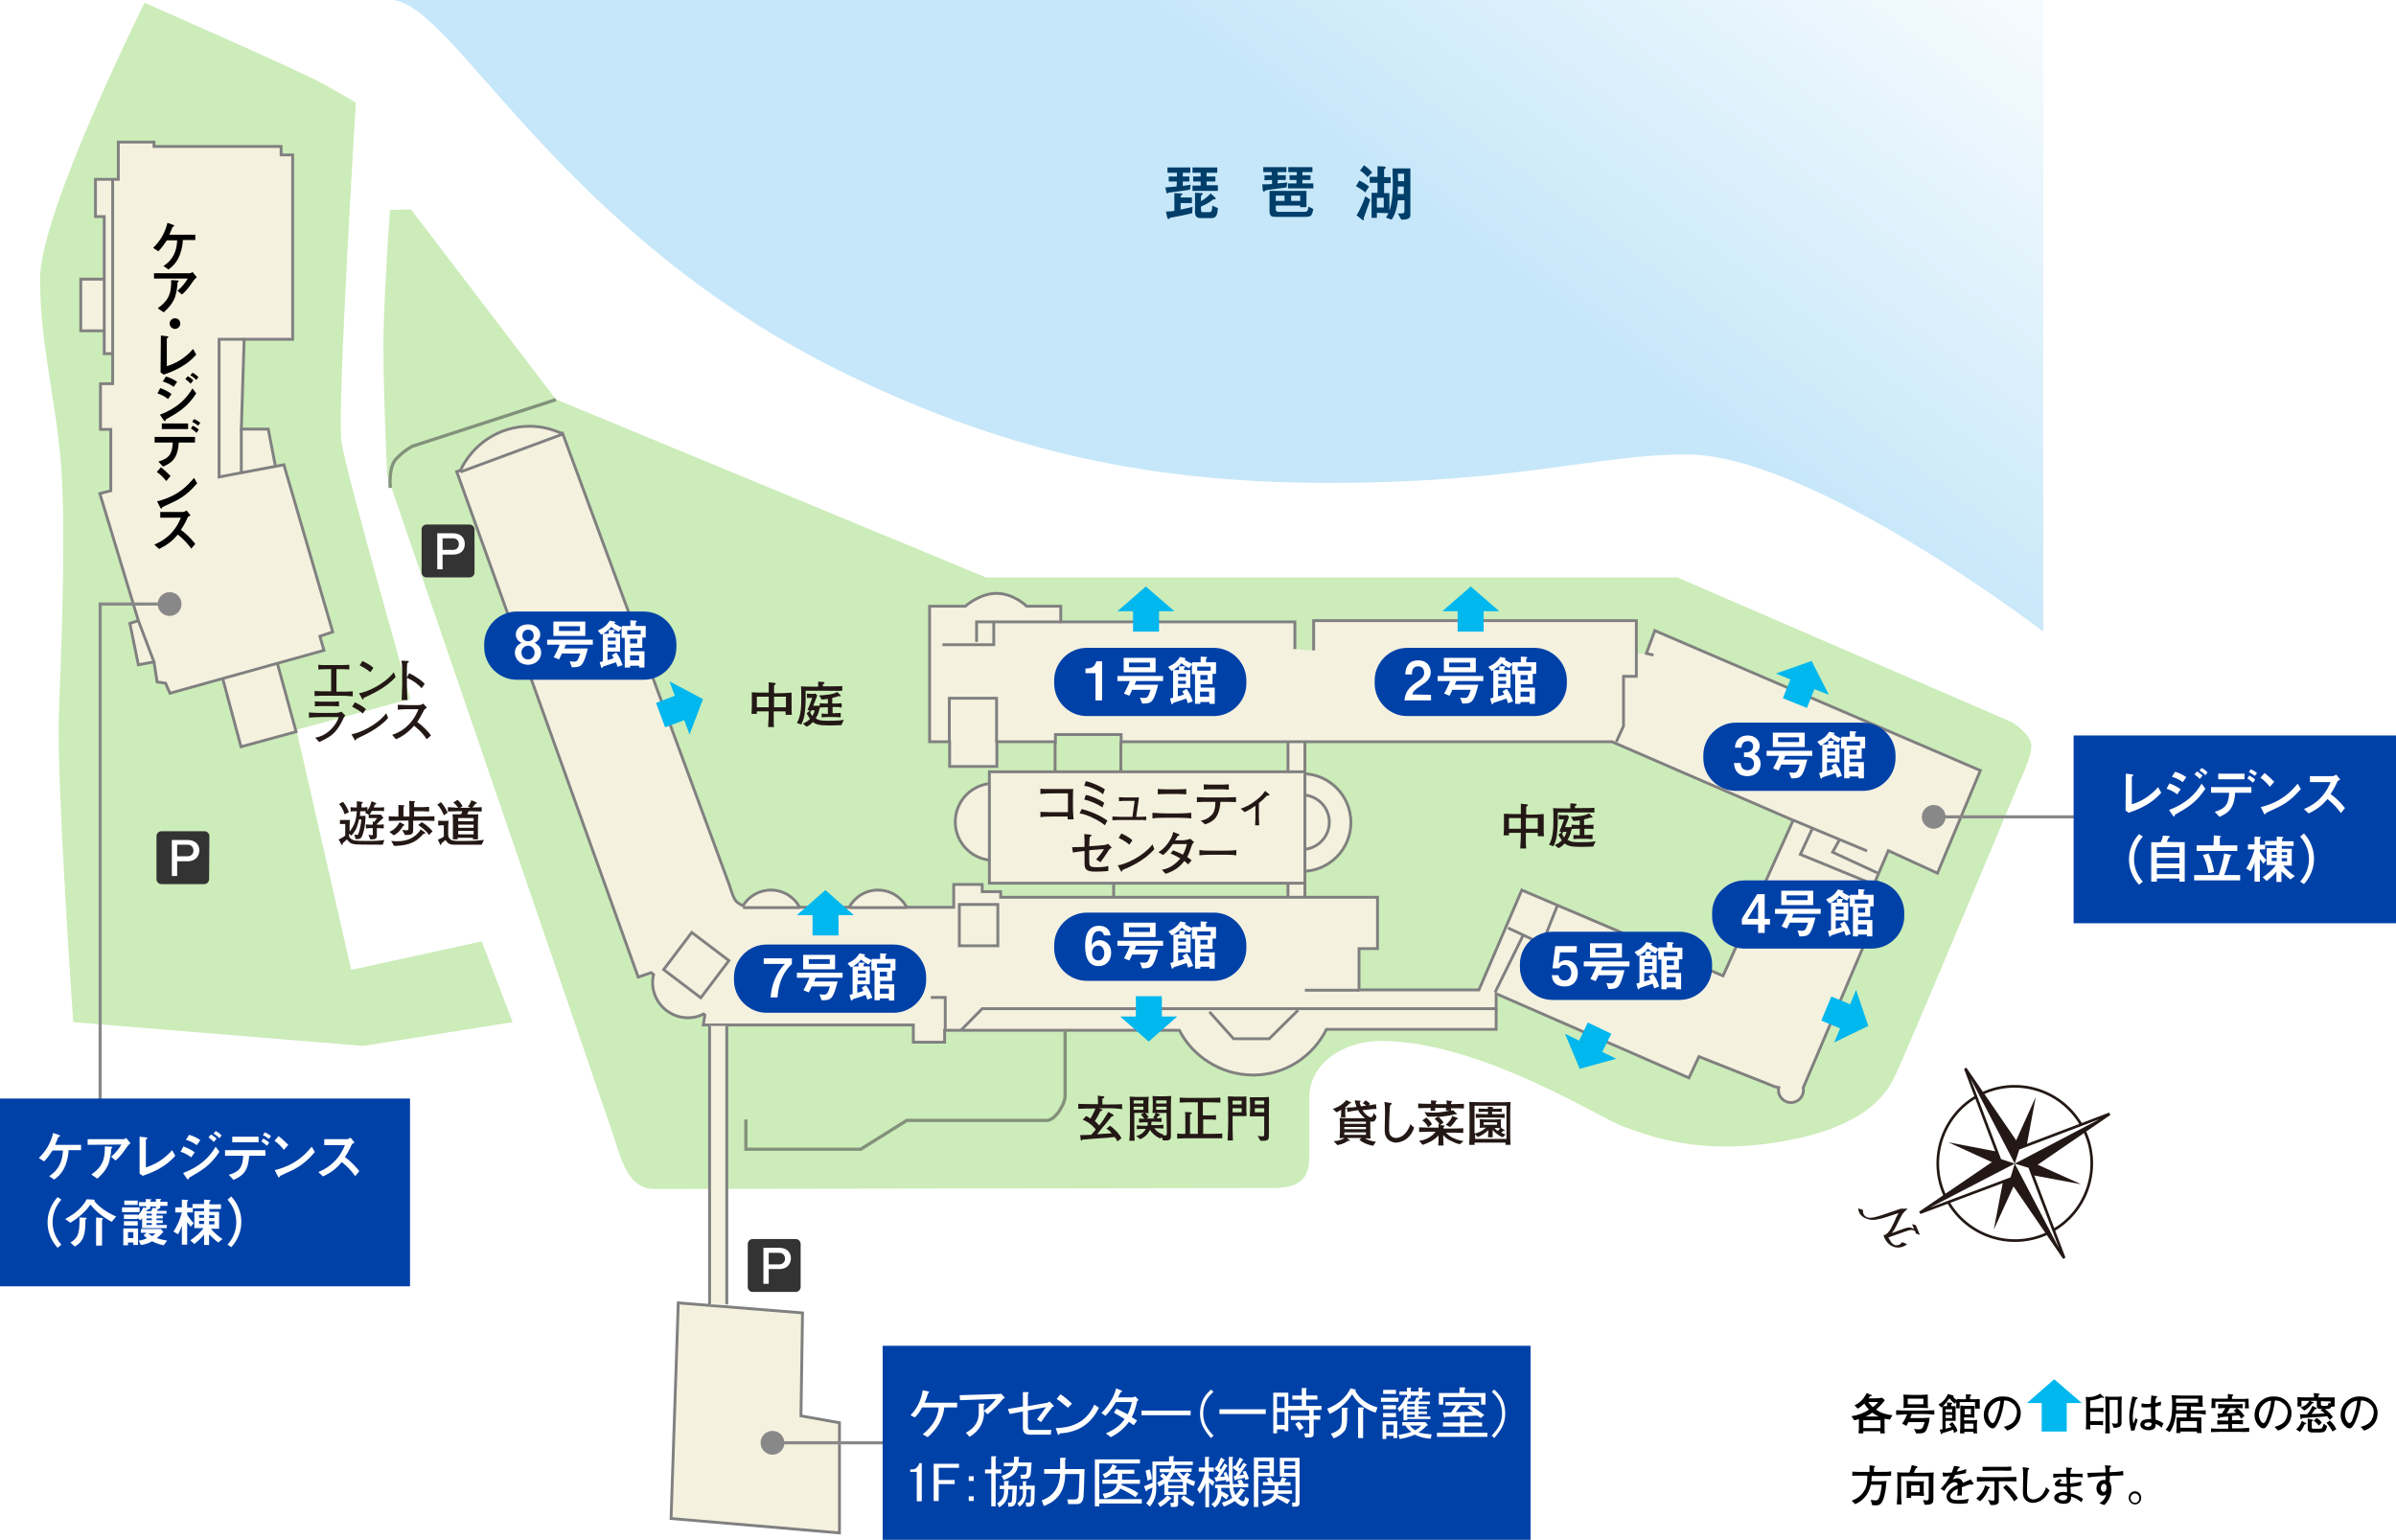 <svg version="1.1" id="レイヤー_1" xmlns="http://www.w3.org/2000/svg" x="0" y="0" viewBox="0 0 765.5 492" style="enable-background:new 0 0 765.5 492" xml:space="preserve"><style>.st0{fill:#ccecb9}.st1{fill:#f5f1df}.st3{fill:none;stroke:#83917b;stroke-width:1.043}.st4{stroke:gray;stroke-width:.912}.st4,.st5{fill:none}.st7{fill:#003e6a}.st8{fill:#231815}.st9{fill:#00b7ee}.st10{fill:#0041a8}.st11{fill:#fff}.st12{fill:#333}.st15{fill:none;stroke:#888;stroke-miterlimit:10}.st16{fill:#888}.st17{enable-background:new}</style><path class="st0" d="M46.2.9s50.1 22 56.9 25.8 10.6 6.1 10.6 6.1-6.1 98.7-4.6 108.5c1.5 9.9 22 82 22 82l-36.4 9.9 17.5 76.7 41.7-9.1 9.9 25.8-47.8 7.6-92.6-7.6s-5.3-75.9-4.6-97.9c.8-22 2.3-57.7.8-78.9-1.5-21.3-6.8-39.5-6.8-60.7C12.8 67.7 46.2.9 46.2.9z"/><path class="st0" d="m124.6 67.1 6.7-.2 46.3 60.7L315 184.5h220.9l107 46.3s6.1 3.8 6.1 7.6-3.8 11.4-3.8 11.4-36.4 87.3-40.2 94.9-12.9 16.7-38.7 20.5-41-3-47.8-5.3-45.5-27.3-77.4-27.3c-11.4 0-22.8 6.8-22.8 18.2v18.7c0 7.6-3.4 10.1-12.1 10.1l-197.3.3c-7.4 0-10.1-7.9-12.5-15.8l-72.7-212.3s-1.6-33.5-1.1-47.4c.3-13.8 2-37.3 2-37.3z"/><path class="st1" d="m102.2 203.3 4.1-1.4-15.6-53.4-2.7.5-2.3-11.9h-8.6l.9-28.7h15.5V49.5h-3.7v-2.7H49.2v-1.4H37.8v11.9h-7.3v11.9h2.8v20h-7.5v16.5h7.5v7.3H36v9.6h-3.9v14.6h3.3v19.6l-3.5.9 12.3 40.6-2.7.9 2.7 13.2 5-.9.9 6.4 2.8.4 1.4 3.2 16.8-4.7 5.9 21.8 17.6-4.8-5.9-21.8 14.8-4.2zM256.4 419.5l-39.7-3.2-2.3 68.9 53.8 4.6v-35.2l-12.3-2.2zM232.2 327.8H292v5.5h10v-3.8h75c4.1 8.1 13.1 14.3 23.6 14.3 10.3 0 19.1-6 23.4-14.6h54.2v-11.4l61.6 26.9 3.2-6.8 24.2 9.6 1.3.3c-.1.3-.1.6-.1.8 0 2.2 1.8 4 4 4s4-1.8 4-4c0-.2 0-.5-.1-.7l27.2-63.9-4.1-2.3 4.1-9.6L619 279l13.7-32.8-104-44.7-2.7 7.3-3.2.2v-10.7H419.7v9.6l-5.9-.5v-8.7H339v-5h-11s-4.1-4.1-9.6-4.1-10 4.1-10 4.1H297V237h6.4v7.9h15.1V237h18.7v-2.3h21v2.3H411.5v9.6h-95.4v3.8c-6.1.7-10.9 5.8-10.9 12.2 0 6.3 4.8 11.5 10.9 12.2v7.4h95.4v4.6H319.8V285h-5.9v-2.3h-9.1v7.3h-15c-1.8-3.3-5.2-5.5-9.2-5.5s-7.4 2.2-9.2 5.5h-15.8c-1.8-3.3-5.2-5.5-9.2-5.5-3.8 0-7.1 2-8.9 5-.9-.4-2-1-2.5-1.8-.9-1.4-1.8-4.6-1.8-4.6l-53.3-144.4-.1-.2-.2.1c-3.1-1.4-6.6-2.3-10.3-2.3-9.8 0-18.2 5.8-22.1 14.1l-1.2.4.5 1.3L204 312.3l4.1-1.4.8.6c-.2.8-.3 1.7-.3 2.5 0 6.3 5.1 11.3 11.3 11.3 1.8 0 3.5-.4 5-1.2l.4.3-.5 3.2h1.8m292.1-111.5-.1.6.1-.6zm31.9 95.8-64.3-27.4-13.7 31.9h-38.3v-13.2h5.9v-16.4h-23.3v-8.5c8.2-.5 14.7-7.2 14.7-15.5s-6.5-15-14.7-15.5V237H515l57.9 25.1-22.3 49.8z"/><linearGradient id="SVGID_1_" gradientUnits="userSpaceOnUse" x1="548.542" y1="187.605" x2="428.139" y2="348.86" gradientTransform="translate(0 -300.11)"><stop offset="0" style="stop-color:#fff"/><stop offset="1" style="stop-color:#c6e7f9"/></linearGradient><path d="M125.6 0c20.1 2.2 54.2 76.1 146 120.1 46 22.1 91.1 34.2 152.6 34.2s85.8-9.1 114.6-9.1c40.2 0 114 56.6 114 56.6V0H125.6z" style="fill:url(#SVGID_1_)"/><path class="st3" d="M124.7 155.9s-.7-6.4 1.8-9.2c2.5-2.7 5.2-4.1 5.2-4.1l45.9-14.9"/><path class="st4" d="M411.5 237v49.8M416.9 237v49.8"/><circle class="st4" cx="416" cy="262.8" r="15.6"/><circle class="st4" cx="416" cy="262.7" r="8.7"/><circle class="st4" cx="317.5" cy="262.6" r="12.3"/><path class="st4" d="M89.8 46.8H49.2v-1.4H37.8v11.9h-7.3v11.9h2.8v20h-7.5v16.5h7.5v7.3H36v9.6h-3.9v14.6h3.3v19.6l-3.5.9 12.3 40.6-2.7.9 2.7 13.2 5-.9 1 6.4 2.7.4 1.4 3.2 49.2-13.7-1.3-4.5 4.1-1.4-15.6-53.4-2.7.5-2.3-11.9h-8.6l.9-28.7h15.5V49.5h-3.7zM419.7 207.8v-9.5h103.1v17.8h-4.1V232l-2.3 5M216.7 416.3l39.7 3.2-.5 32.9 12.3 2.2v35.2l-53.8-4.6zM297.4 318.7h4.6v10.8M307 329.2l6.8-6.9h164.6M306.5 289h12.3v13.2h-12.3z"/><path transform="rotate(-52.872 222.476 308.358)" class="st4" d="M215 300.9h14.9v14.9H215z"/><path class="st4" d="M301.1 206h16.4v-7.3"/><path class="st4" d="M338.9 198.7H312v6.4M337.1 237v10.5M358.1 237v10.5M355.8 280.4v6.4M237.4 290h18.1M271.6 290h18.2M386.4 323.3l7.7 8.6h11.4l9.2-9.1M33.3 89.2v16.5M36 57.5V113M88 149l-18 3.4v-44h8M77.1 137.1v13.6M44.2 198.3l5 13.2M88.6 211.9l6 21.9-17.6 4.8-5.9-22M416.9 316.4h17.4M147.1 150.8l32.7-12.1M486.5 299.1l-8.8 17.9M481.8 296.5l10.9 5.1 4.8-12.1M573 262.1l23.5 9.8M578.9 265l-3.7 8 26.1 10.7"/><path class="st4" d="m587.7 268.3-2.2 4 14.3 6.6"/><path class="st4" d="M413.7 207.4v-8.7h-74.8v-5H328s-4.1-4.1-9.6-4.1-10 4.1-10 4.1H297V237h6.4v7.9h15.1V237h18.7v-2.3h21v2.3H515l57.9 25.1-22.4 49.7-64.3-27.4-13.7 31.9h-38.3v-13.2h5.9v-16.4H319.7v-1.8h-5.9v-2.3h-9.1v7.3h-15c-1.8-3.3-5.2-5.5-9.2-5.5s-7.4 2.2-9.2 5.5h-15.8c-1.8-3.3-5.2-5.5-9.2-5.5-3.8 0-7.1 2-8.9 5-.9-.4-2-1-2.5-1.8-.9-1.4-1.8-4.6-1.8-4.6l-53.3-144.4-.1-.2-.2.1c-3.1-1.4-6.6-2.3-10.3-2.3-9.8 0-18.2 5.8-22.1 14.1l-1.2.4.5 1.3 57.5 160.2 4.1-1.4.8.6c-.2.8-.3 1.7-.3 2.5 0 6.3 5.1 11.3 11.3 11.3 1.8 0 3.5-.4 5-1.2l.4.3-.5 3.2h67.1v5.5h10v-3.8h75c4.1 8.1 13.1 14.3 23.6 14.3 10.3 0 19.1-6 23.4-14.6H478v-11.4l61.6 26.9 3.2-6.8 24.2 9.6 1.3.3c-.1.3-.1.6-.1.8 0 2.2 1.8 4 4 4s4-1.8 4-4c0-.2 0-.5-.1-.7l27.2-63.9-4.1-2.3 4.1-9.6L619 279l13.7-32.8-104-44.7-2.7 7.3 2.3.5"/><path class="st3" d="M238.3 357.7v9.5H275l14.7-9.2h44.7c2.9 0 5.9-5.5 5.9-7.7V329"/><path class="st4" d="M303.3 237v-13.9h15.1v14.1"/><path class="st5" d="m177.4 144-27.3 9.6 54.7 146.9 25.5-9.6zM234.9 296.8h55.2v24.6h-55.2zM321.6 292.2h92.6v26.9h-92.6zM322 204.2h89v26.9h-89zM426.1 204.2h89v26.9h-89z"/><path transform="rotate(-66.265 565.986 237.823)" class="st5" d="M552.5 197.6h26.9V278h-26.9z"/><path transform="rotate(-66.116 572.178 309.948)" class="st5" d="M541.2 297h62v26h-62z"/><path transform="rotate(-66.265 518.441 318.381)" class="st5" d="M505.5 292.4h25.8v51.9h-25.8z"/><path style="fill:#f5f1df;stroke:gray;stroke-width:.912" d="M316.1 246.6h100.8v35.6H316.1z"/><path class="st5" d="M41.9 51.8h45.2v52H67.5v41.1l15-2.7 16 59.3-42 11.8-15.9-56.1zM221.9 424.1l-1.7 55.6 41.1 3.5.9-24.5-12.3-2.6.5-30.7z"/><path class="st7" d="M376 58h-2.6v-1.6h2.6v-1.2h-3v-1.7h7.3v1.7h-2.4v1.2h2.1V58h-2.1v1.4c1.5-.2 2.2-.3 2.5-.4l-.2 1.6c-2.2.4-5.3.7-6.4.9-.2 0-.4 0-.5.1-.3.2-.3.2-.4.2-.2 0-.3-.4-.3-.6l-.3-1.3c1.3-.1 2.7-.2 3.6-.3l.1-1.6zm1.1 9c1.9-.4 3-.7 3.9-.9l-.1 2c-2.2.6-4.4 1-6.6 1.4-.3 0-.5.1-.6.2-.2.3-.3.3-.4.3-.2 0-.3-.2-.4-.6l-.4-1.8c.8 0 1.9-.1 2.7-.2v-5.7l2 .1c.2 0 .6 0 .6.2 0 .1-.4.4-.5.5s-.1.2-.1.6h3.6v1.8h-3.6V67h-.1zm6.5-9h-2.4v-1.6h2.4v-1.2H381v-1.7h7.9v1.7h-3.4v1.2h2.8V58h-2.8v1.2h3.6V61H381v-1.7h2.6V58zm.1 8.8c0 .8.1 1 .8 1h1.7c.7 0 1.1-.2 1.1-2.1l1.8.8c-.1 1.6-.3 3.2-2 3.2h-3.3c-1.4 0-2-.5-2-1.9v-6.2l2 .1c.2 0 .5 0 .5.2 0 .1-.1.1-.4.5-.2.2-.2.2-.2.4v1.5c1.5-1 1.9-1.2 3.1-2.5l1.3 1.2c.1.1.3.3.3.5s-.2.2-.3.2c-.3 0-.5 0-.6.1-1.3 1.1-2.5 1.6-3.8 2.2v.8zM404 57.6V56h2.3v-1h-2.7v-1.6h7.4V55h-2.8v1h2.6v1.5h-2.6v1.1c2.1-.2 2.3-.2 3.1-.3l-.3 1.6c-1.4.2-4.4.6-6 .8-.5.1-.6.1-.7.2-.3.3-.4.3-.5.3-.3 0-.3-.2-.4-.7l-.1-1.6c1.5 0 2.1 0 3.1-.1v-1.3l-2.4.1zm3.6 8.9c0 .8 0 1.2 1.2 1.2h7.5c1.3 0 1.6-.1 1.7-1.7l1.6.8c-.5 2.1-.5 2.5-2.8 2.5h-9.1c-1.3 0-2.1-.1-2.1-1.9V61h11.8v5.2h-2v-.5h-7.8v.8zm2.8-4h-2.8v1.7h2.8v-1.7zm1.2-7.5v-1.6h7.7V55h-3.2v1h2.6v1.5h-2.6v1.1h3.5v1.6h-8.1v-1.6h2.7v-1.1H412V56h2.3v-1h-2.7zm3.8 9.2v-1.7h-2.9v1.7h2.9zM434.3 57.7c1.1.5 2.2 1.2 3.1 1.9l-1.2 1.9c-1.1-1-2.4-1.7-3-2l1.1-1.8zm3.5 6.1c-.2.5-1.5 4.3-2 5.6-.1.1-.1.3-.1.4s.1.3.1.4-.1.2-.2.2-.3-.1-.4-.2l-1.8-1.4c.4-.6 1.7-2.8 2.8-6.1l1.6 1.1zm-2-11c.4.3 1.6 1.1 2.6 2.3l-1.5 1.5c-.7-.8-1.5-1.6-2.4-2.1l1.3-1.7zm4.1 15.2v1.6h-1.7v-8h1.9v-3.2h-2.5v-1.9h2.5v-3.4l1.9.1c.2 0 .7 0 .7.3 0 .1-.1.2-.1.3-.4.3-.4.3-.4.4v2.4h2.1v1.9h-2.1v3.2h1.7v5.7c.6-1.8 1.1-4.3 1.1-8.9 0-1.4-.1-2.8-.1-4.7h5.7v15c0 1.3-1.7 1.4-2.9 1.4l-1.1-2h1.2c.6 0 .9-.2.9-.7V64h-2.1c-.4 3.7-1.4 5.3-2 6.2l-1.8-.7c.3-.4.5-.7.8-1.4l-3.7-.1zm0-1.7h2.2v-3.1h-2.2v3.1zm6.7-10.8c0 .4.1 2.1.1 2.4h1.9v-2.4h-2zm1.9 6.5v-2.4h-1.9c0 .8 0 1.8-.1 2.4h2z"/><path class="st8" d="M341.1 261.7v-.8h-4.3c-1.1 0-3.4 0-4.4.2v-1.7c1.7.1 3.4.1 5.1.1h3.7v-6h-3.8c-.6 0-3.2 0-3.7.1-.5 0-.9.1-1.3.1V252c.5 0 .8.1 1.2.1H342.9c-.1.6-.1 2.5-.1 3.1v2.7c0 .9.1 3.1.2 3.9h-1.9v-.1zM353 263.7c-1-.8-2-1.5-3.7-2.3-1.4-.7-2.9-1.3-4.4-1.5l.7-1.4c3.1.8 6.2 2.2 8.2 3.7l-.8 1.5zm-.8-5.7c-1.7-1.2-4.1-2.2-5.8-2.5l.5-1.5c1.4.2 4.1 1.3 5.9 2.5l-.6 1.5zm.2-4.2c-.5-.4-1-.9-2.8-1.7-1.7-.8-2.5-.9-3.2-1l.5-1.5c2.4.5 5.1 1.9 6.1 2.6l-.6 1.6zM364.4 262H359c-1.1 0-2.3 0-3.6.1v-1.2c1.2 0 1.9.1 2.5.1h3.9l.7-5.1H360c-1.2 0-1.6 0-2.5.1v-1.3c1.2.1 2 .1 2.2.1h4.2l-.9 6.2c1.3 0 2 0 3.2-.1v1.2c-.6-.1-1.1-.1-1.8-.1zM376.4 261.3h-4.1c-1.4 0-2.8 0-4.1.2v-1.8c1.4.1 3.5.2 4.1.2h4.1c.1 0 2.4 0 4.2-.2v1.8c-1.8-.2-3.8-.2-4.2-.2zm-.5-7.6h-3c-.9 0-2.1 0-3 .1v-1.7c1 .1 2.5.1 3 .1h3c1 0 2.1 0 3.1-.1v1.7c-1.3-.1-3-.1-3.1-.1zM390.7 256.2h-.8c0 .6-.2 3.5-1.6 5.2-1.1 1.3-2.7 1.8-3.3 2l-1.4-1.2c.7-.1 2-.3 3.4-1.7.6-.5 1.3-1.6 1.3-4.3h-1.7c-1.4 0-2.8 0-4.2.1v-1.6c1.4.1 3.5.1 4.2.1h4.1c.1 0 2.5 0 4.2-.1v1.6c-1.4-.1-2.8-.1-4.2-.1zm-.8-4h-2.6c-.8 0-1.9 0-2.7.1v-1.7c.9.1 2.3.1 2.7.1h2.6c.1 0 1.7 0 2.7-.1v1.7c-1.1-.1-2.5-.1-2.7-.1zM405.1 254.2c-.2 0-.3 0-.5.2-.6.6-1 1.1-2.4 2.2v4.5c0 .5.1 2 .1 2.6H401c0-1 .1-1.6.1-2.5v-3.7c-1.4.9-2.2 1.4-3.4 2l-1.3-1.1c1.6-.6 2.9-1.1 4.9-2.7 1.6-1.2 2.2-2 2.9-3l1.1.9c.1.1.3.3.3.4-.1.2-.1.2-.5.2zM353.7 272.5c-.2.3-1.4 2.1-2.1 3l-1.4-.9c.7-.8 1.6-1.7 2.5-3.3l-4 .3c-.1 0-.6.1-.7.1v1.7c0 .5 0 2.4.1 2.8.1.7.7.9 2.4.9.7 0 2.1 0 3.6-.4v1.6c-1.8.2-3.4.2-4.2.2-2.8 0-3.4-.7-3.4-2.7v-3.9c-1.2.1-2.6.3-3.7.5l-.3-1.7c.9 0 1.2 0 4-.1 0-2.1 0-2.7-.1-4.1l2 .2c.3 0 .3.1.3.2 0 .2-.1.3-.5.5-.1.4-.1.6-.1.7 0 .5 0 .6-.1 2.3l2.8-.2c2.5-.2 2.8-.3 3.2-.6l1.2 1.2c-.7.5-.9.6-1.5 1.7zM358.6 278c0 .1-.1.3-.1.4s-.1.1-.2.1-.2-.1-.3-.4l-.9-1.6c2.4-.3 8.1-2.8 11.1-6.7l.6 1.5c-3.1 3.7-8 5.8-10.2 6.7zm2.2-8.1c-1-1-2.7-1.8-3.4-2.2l.9-1.4c2.3 1.1 3.1 1.8 3.5 2.2l-1 1.4zM380.9 269.8c-.9 2.6-1.2 3.3-1.6 4 .6.4.9.7 1.4 1.1l-1.1 1.3c-.4-.4-.8-.8-1.2-1.1-2 2.7-4.5 3.6-6 4.1l-1.2-1.3c.7-.1 2.4-.4 4.3-2 .6-.5 1.1-1 1.6-1.6-.6-.4-1.7-1-3.1-1.6l.8-1c.8.3 2.7 1.1 3.1 1.4.6-1 1-2.2 1.3-3.4h-4.5c-1.3 1.9-1.9 2.5-3.1 3.5l-1.5-.9c.6-.4 1.8-1.1 3.2-3.1.4-.6 1-1.5 1.3-2.5.1-.4.2-.6.2-.9l1.7.7c.1 0 .3.1.3.3 0 .2-.3.3-.6.4-.1.2-.7 1.2-.8 1.3h1.9c.3 0 1.2 0 2-.2.5-.1.8-.2 1-.3l1.2 1.1c-.3.3-.4.4-.6.7zM390.9 273.1h-3.6c-.2 0-2.6 0-4.1.2v-1.7c1.2.2 2.6.2 4.1.2h3.6c1.4 0 2.8 0 4.1-.2v1.7c-1.4-.2-3.2-.2-4.1-.2z"/><path d="M52.2 85c3.1-1.9 4.3-4.9 4.4-8.2h-3.3c-.8 1.2-1.5 2.2-2.7 3.5l-1.7-1.1c1.9-1.8 3.7-4.3 4.6-8l1.7.6c.2.1.5.2.5.3 0 .1-.1.2-.2.2-.3.2-.3.2-.4.3-.2.5-.5 1.3-1 2.4h8.3v1.7h-4c0 .9-.2 2.7-.9 4.6-1.1 3-3 4.3-3.7 4.8L52.2 85zM49.2 89v-1.7h11.4c.2 0 .4 0 .9-.4l1.4 1.7c-.6.4-.6.5-1.3 1.4-1.7 2.5-2.6 3.4-3.5 4.1l-1.4-1.2c1.8-1.5 2.6-2.8 3.3-3.9H49.2zm1.2 9.5c3.9-2.8 4.3-5.2 4.3-9l1.8.1c.5 0 .6.1.6.2s-.1.2-.2.3c-.2.1-.2.2-.2.5 0 1-.4 3.2-.8 4.4-1 2.4-2.3 3.6-3.6 4.8l-1.9-1.3zM57.6 103.4c0 .9-.8 1.7-1.7 1.7s-1.7-.8-1.7-1.7c0-1 .8-1.7 1.7-1.7 1 0 1.7.7 1.7 1.7zM51.4 107.2l1.7.2c.4 0 .7.1.7.3 0 .1-.1.1-.2.2-.2.2-.3.2-.3.3v8.8c4.7-1.4 7.3-4.3 8.4-5.5l1 1.8c-1.7 1.9-4.4 4.4-10.4 6.4l-1-.7.1-11.8zM53.7 127.5c-1.3-1-2.5-1.5-3.4-1.8l.9-1.7c.5.2 2.2.8 3.6 1.9l-1.1 1.6zm-2.6 5c5.6-2.1 8.5-5.2 10.4-8.4l1.2 1.6c-2.9 4.5-6 6.2-9.5 8.2-.2.1-.3.2-.3.4 0 .1-.1.3-.2.3-.2 0-.3-.3-.4-.3l-1.2-1.8zm4.4-8.9c-.9-.6-2-1.3-3.5-1.7l1-1.6c1.1.3 2.3.8 3.6 1.7l-1.1 1.6zm5.4-1c-.5-.6-1.1-1-1.7-1.5l.8-.9c.6.3 1.1.7 1.8 1.3l-.9 1.1zm1.8-1.2c-.3-.3-.7-.8-1.9-1.5l.7-.8c.9.4 1.5 1 1.9 1.4l-.7.9zM50.6 147.5c3.7-1.1 4.4-2.7 4.6-6.1h-5.8v-1.8h12.9v1.8h-5.2c-.3 5.2-2.3 6.5-5 7.7l-1.5-1.6zm9.5-12.2v1.8h-8.4v-1.8h8.4zm2.7 3c-.3-.3-.9-.8-1.8-1.4l.6-.9c.8.4 1.4.8 1.9 1.3l-.7 1zm.5-2.3c-.6-.4-1-.8-1.9-1.2l.6-.9c1 .4 1.6.9 2 1.2l-.7.9zM53.1 153.7c-.4-.5-1.5-1.9-3-2.9l1.3-1.5c1.3 1 2.4 2.1 3.1 2.8l-1.4 1.6zm9.9.7c-3.7 4.3-6 5.3-10.2 7.2-.8.4-.9.4-1 .6-.1.2-.1.3-.3.3s-.2-.1-.4-.5l-.9-1.8c7-1.8 9.8-5.2 11.8-7.5l1 1.7zM61.1 175.3c-1-1.4-2.3-2.9-4.3-4.5-1.1 1.3-2.6 3-6 4.6l-1.5-1.4c1.9-.8 6.2-2.8 8.5-8.6h-6.6v-1.8h6.9c.4 0 .8 0 1.5-.5l1.3 1.6c-.8.3-.9.5-1.1 1-.1.2-.6 1.5-2 3.6 2.7 2 4 3.8 4.6 4.5l-1.3 1.5z"/><path class="st9" d="m375.2 195.3-9.1-7.9-9.1 7.9h5v6.5h8.3v-6.5zM272.8 292.4l-9.1-8-9.1 8h5v6.5h8.3v-6.5zM220.3 234.7l4.3-11.3-10.7-5.7 1.7 4.6-6 2.3 2.9 7.8 6.1-2.3zM357.9 324.8l9.1 8 9.1-8h-4.9v-6.5h-8.3v6.5zM479 195.3l-9.1-7.9-9.1 7.9h4.9v6.5h8.3v-6.5zM586 333.1l10.9-5.3-3.9-11.5-1.9 4.6-6-2.5-3.2 7.7 6 2.5zM500 330.3l4.7 11.2 11.7-3.2-4.5-2.2 2.9-5.8-7.5-3.6-2.8 5.8zM584.3 222l-5.5-10.8-11.4 4 4.6 1.9-2.4 6 7.7 3.1 2.4-6z"/><path class="st8" d="M108.5 222.3h-4c-1.3 0-2.7 0-4 .1v-1.6c1.4.1 3.4.1 4 .1h1.3v-7.1c-.2 0-2.6 0-4.1.1v-1.5c.5 0 .8.1 1.1.1h5.9c.9 0 2 0 2.9-.1v1.5c-1.7-.1-2-.1-4.1-.1v7.2h1.1c1.4 0 2.7 0 4.1-.1v1.6c-1.9-.2-4-.2-4.2-.2zM116.2 223c0 .1-.1.3-.1.4 0 .1-.1.1-.2.1s-.2-.1-.3-.4l-.9-1.6c2.4-.3 8.1-2.8 11.1-6.7l.6 1.5c-3.1 3.6-8.1 5.7-10.2 6.7zm2.1-8.2c-1-1-2.7-1.8-3.4-2.2l.9-1.4c2.3 1.1 3.1 1.8 3.5 2.2l-1 1.4zM134.7 219.9c-.8-.9-2.3-2.3-4.7-3.3v2.6c0 .9.1 3.7.2 4.5h-1.9c.1-.8.1-2 .1-2.3 0-.4.1-2 .1-2.3V215c0-.6 0-2.3-.1-2.9 0-.4-.1-.7-.2-1l2.1.1c.1 0 .3 0 .3.2s-.2.3-.5.5c-.1 1-.1 2-.1 2.9v1.7l.7-1.4c2.2 1 4.3 2.6 5 3.4l-1 1.4zM109.4 230.2c-.6 1.3-1.6 2.9-2.6 3.9-1.3 1.3-2.5 1.9-4.8 3l-1.3-1.4c1.4-.2 2.7-.8 3.8-1.6 2-1.4 3.4-3.7 3.7-5h-5c-1.2 0-3.4.1-4.5.2v-1.7c.3 0 .4.1.8.1.8 0 2.2.1 2.8.1h3.8c.5 0 1.6 0 2-.1.5-.1.7-.2 1-.3l1.2 1.2c-.4.5-.7 1.2-.9 1.6zm-3.7-4.6h-2.5c-.9 0-1.7 0-2.6.1v-1.6c.9.1 2.2.1 2.6.1h2.5c.9 0 1.7 0 2.6-.1v1.6c-1.1-.1-2.5-.1-2.6-.1zM113.8 236.1c0 .1-.1.3-.1.4 0 .1-.1.1-.2.1s-.2-.1-.3-.4l-.9-1.6c2.4-.3 8.1-2.8 11.1-6.7l.6 1.5c-3.1 3.6-8.1 5.7-10.2 6.7zm2.1-8.1c-1-1-2.7-1.8-3.4-2.2l.9-1.4c2.3 1.1 3.1 1.8 3.5 2.2l-1 1.4zM136.3 236.2c-1.4-2.3-3.4-3.8-4-4.3-2.2 2.5-4.3 3.7-5.8 4.3l-1.2-1.4c.8-.3 2.4-.8 4.1-2.2 2-1.6 3.4-3.7 4.3-6h-2.8c-1.1 0-2.7 0-3.8.2v-1.6c.5 0 2.4.1 3.1.1h2.3c1.5 0 1.7 0 1.9-.1.3 0 .6-.2.8-.4l1.2 1.3c-.3.2-.4.3-.8.6-1 1.8-1.6 3-2.3 4 2.3 1.6 4 3.7 4.4 4.3l-1.4 1.2zM122.3 269.9c-.2 0-7.3 0-8.7-.1-1.7-.2-2-.7-2.8-1.6-.1.1-.8.9-1.3 1.2 0 .4 0 .6-.2.6-.1 0-.2-.1-.3-.3l-.8-1.5c.7-.2 2-1.1 2.1-1.2v-3.7h-1.7V262H111.8c0 .2-.1 1.1-.1 1.3v2.4c.6-.8 1.2-1.6 1.7-3 .5-1.5.5-2.7.6-3.5-.8 0-1.4 0-2 .1v-1.4c.5.1 1.5.1 1.8.1h.2v-2l1.5.2c.2 0 .4.1.4.2 0 .2-.1.3-.4.4v1.2c.6 0 1.3 0 1.9-.1v1.1c.9-1.3 1.2-2.6 1.3-3l1.2.5c.3.1.3.2.3.3 0 .2-.1.2-.5.3-.1.3-.1.4-.3.9h1.9c.5 0 1 0 1.4-.1v1.3c-.5-.1-1.1-.1-1.4-.1h-2.5c-.5.9-.6 1-.7 1.2h3.6l.8 1c-.3.2-.8.8-1.1 1l-1 1v.2h.3c.4 0 1.3 0 1.9-.1v1.3c-.6 0-1.5-.1-1.9-.1h-.3v2.5c0 .3-.1.7-.5.9-.3.2-.6.2-1.6.2l-.6-1.5c.5.1 1.1.2 1.1.2.3 0 .3-.2.3-.6v-1.7h-.3c-.3 0-1.2 0-1.9.1v-1.3c.6.1 1.5.1 1.9.1h.3v-1l.5.1.9-1.2h-2.7v-1.1l-1.2-.6c.2-.2.3-.3.4-.5H115.1c0 .2-.1 1.3-.1 1.5h1.8c0 .3-.1 4.4-1.2 6.6-.4.8-.9.8-1.7.8h-.3l-.4-1.5c.1 0 .7.2.8.2s.3 0 .5-.4c.3-.8.9-2.8.9-4.6h-.7c-.2 1.1-.6 2.2-.8 2.8-.5 1-1 1.7-1.6 2.4l-.8-.6c0 .9.1 1.2.5 1.5.8.7 1.4.8 5.2.8 2.1 0 3.7 0 5.6-.3l-.5 1.5zm-12.2-9.7c-.5-1.8-1.3-2.8-1.8-3.3l1.3-.7c.7.9 1.3 1.8 1.9 3.3l-1.4.7zM133.7 262.2H132v2.6c0 1.7-.1 2-2.6 2l-.9-1.6c.3 0 1.2.1 1.4.1.6 0 .6-.2.6-.8v-2.3H129c-1.6 0-3.2.1-4.8.1v-1.5c1.2.1 1.4.1 3.1.1v-3.7l1.6.1c.1 0 .3 0 .3.2 0 .1-.1.2-.3.3V260.9H130.8v-2.2c0-.6 0-2.2-.1-2.8l1.6.1c.1 0 .3 0 .3.2 0 .1-.1.2-.3.3v1.4h2.4c.1 0 1.5 0 2.4-.1v1.5c-.4 0-1.6-.1-2.4-.1h-2.4v1.7h1.6c1.6 0 3.2 0 4.9-.1v1.5c-1.9-.1-3.6-.1-5.1-.1zm-4.9 1.7c-.7 1.2-1.7 2.4-3 3l-1.4-1.1c1.3-.5 2.4-1.5 3.3-3.1l1.3.7s.2.1.2.2c0 .2-.2.2-.4.3zm6.5 2.5c-1.8 2-3.7 3.8-9.4 3.9l-.9-1.6c.5 0 .9.1 1.6.1 3.1 0 4.7-.7 6.3-2 .5-.5 1.1-1 1.5-1.8l1.4 1s.1.1.1.2c-.1.2-.5.2-.6.2zm1.8.4c-.9-1.3-2.2-2.3-3.5-3.2l1.2-.9c1.6 1 2.5 1.9 3.4 2.9l-1.1 1.2zM141.8 260.5c-.4-1-1.1-2.5-2.1-3.4l1.2-.8c.4.5 1.5 1.8 2.1 3.4l-1.2.8zm12.1 9.4h-9.1c-1.1-.1-1.7-.3-2.5-1.5-.3.3-.8.7-1.3 1.1 0 .4 0 .5-.2.5-.1 0-.2-.1-.2-.2l-.7-1.5c1.1-.5 1.4-.6 1.9-1v-3.6h-.8s-.5 0-1 .1v-1.6c.3 0 .7.1 1.2.1h1c.5 0 .9 0 1.1-.1 0 .6-.1 1.3-.1 1.9v2.7c0 .7.4 1.1.7 1.4.7.5 1.2.5 4.3.5 1.3 0 4.9 0 6.4-.4l-.7 1.6zm-3.7-10.7h-.5l-.4 1h3.5c0 .5-.1 1.4-.1 2.5v5.5h-1.6v-.5h-4.9v.5h-1.5v-5.4c0-.9 0-1.7-.1-2.6h2.7l.4-1h-1c-.8 0-2.9.1-3.6.1v-1.4c1.1.1 2.2.1 3.3.2-.3-.4-.9-1.2-1.6-1.7l1.4-.8c.4.3 1 .9 1.6 2l-.8.5H150.3l-.8-.4c.4-.5.8-1.1 1.1-2l1.5.6c.2.1.3.2.3.2 0 .3-.4.3-.5.3-.3.5-.6.8-1 1.2 1.6 0 2.3-.1 3-.1v1.4c-.9 0-1.9-.1-3.7-.1zm1.1 2.2h-4.9v1h4.9v-1zm0 2.1h-4.9v1h4.9v-1zm0 2h-4.9v1.1h4.9v-1.1zM251 228.1v-.8h-3.8v2.2c0 1.7 0 2 .1 2.8h-1.9c.1-1.7.2-3.3.2-5h-3.8v.8h-1.7c0-.7.1-1.8.1-2.5v-4.4c.8.1 2.6.1 3.4.1h2V218l1.8.2c.2 0 .4 0 .4.3 0 .2-.2.3-.5.5v2.5h1.6c1.3 0 2.7-.1 4-.2v4.5c0 1.2 0 1.9.1 2.6h-2v-.3zm-5.4-5.5h-3.8v3.4h3.8v-3.4zm5.5 0h-3.8v3.4h3.8v-3.4zM262.9 220.7h-5.5v2.5c0 1.5-.1 3.5-.4 5.4-.3 1.5-.8 2.5-1 2.9l-1.4-.5c1.4-2.3 1.4-5.8 1.4-8.3 0-2.1 0-2.7-.1-3.4 1 .1 3.7.1 4.2.1h1.3v-1.6l1.6.1c.3 0 .4.1.4.3s-.3.4-.5.4v.7h1.9c.8 0 3.7 0 4.3-.1v1.5c-.5.1-5.4 0-6.2 0zm5.9 11c-.6 0-3.2.1-3.7.1-3.3 0-4.4-.3-5.4-1.1-.9 1-1.7 1.4-2 1.5l-1.2-1c.8-.3 1.5-.7 2.3-1.5-.4-.5-.8-1.3-1.1-1.8l1-.8-.7-.3c.3-.6.7-1.6.8-1.9l.7-1.9H257.8v-1.4c.2 0 .9.1 1.2.1h.8c.3 0 .5 0 .7-.1l.6.6c-.4 1.2-.9 2.3-1.3 3.3h2.2c-.2 1.4-.5 2.7-1.4 4 1 .7 1.9.8 3.9.8 1.7 0 3.6 0 5.1-.3l-.8 1.7zm-9.5-4.8-.2.5-.3-.1c.2.6.3.9.7 1.5.5-.8.7-1.4.8-1.8l-1-.1zm7.4-1h-.7v2h.5c.1 0 2-.1 2.1-.1v1.4c-.4 0-1.6-.1-2.1-.1h-2c-.7 0-1.7.1-2 .1V228c.4 0 1.3.1 1.6.1h.4V226h-.3c-.8 0-1.7 0-2.3.1v-1.4c1 .1 2.3.1 2.3.1h.3v-1.5c-1.1.2-1.7.2-2 .2l-.8-1.3c.7 0 1.7-.1 3.2-.3 1.4-.2 2.1-.5 2.6-.8l.9.9c.2.2.2.2.2.3 0 0 0 .2-.2.2-.1 0-.2 0-.4-.1-.6.2-1.2.4-2.1.6v1.8h.7s1.3 0 2.3-.1v1.4c-.6-.2-1.5-.2-2.2-.2zM491.3 266.9v-.8h-3.8v2.2c0 1.7 0 2 .1 2.8h-1.9c.1-1.7.2-3.3.2-5h-3.8v.8h-1.7c0-.7.1-1.8.1-2.5V260c.8.1 2.6.1 3.4.1h2v-3.3l1.8.2c.2 0 .4 0 .4.3 0 .2-.2.3-.5.5v2.5h1.6c1.3 0 2.7-.1 4-.2v4.5c0 1.2 0 1.9.1 2.6h-2v-.3zm-5.4-5.5h-3.8v3.4h3.8v-3.4zm5.4 0h-3.8v3.4h3.8v-3.4zM503.2 259.6h-5.5v2.5c0 1.5-.1 3.5-.4 5.4-.3 1.5-.8 2.5-1 2.9l-1.4-.5c1.4-2.3 1.4-5.8 1.4-8.3 0-2.1 0-2.7-.1-3.4 1 .1 3.7.1 4.2.1h1.3v-1.6l1.6.1c.3 0 .4.1.4.3 0 .2-.3.4-.5.4v.7h1.9c.8 0 3.7 0 4.3-.1v1.5h-6.2zm5.8 10.9c-.6 0-3.2.1-3.7.1-3.3 0-4.4-.3-5.4-1.1-.9 1-1.7 1.4-2 1.5l-1.2-1c.8-.3 1.5-.7 2.3-1.5-.4-.5-.8-1.3-1.1-1.8l1-.8-.7-.3c.3-.6.7-1.6.8-1.9l.7-1.9H498v-1.4c.2 0 .9.1 1.2.1h.8c.3 0 .5 0 .7-.1l.6.6c-.4 1.2-.9 2.3-1.3 3.3h2.2c-.2 1.4-.5 2.7-1.4 4 1 .7 1.9.8 3.9.8 1.7 0 3.6 0 5.1-.3l-.8 1.7zm-9.5-4.8-.2.5-.3-.1c.2.6.3.9.7 1.5.5-.8.7-1.4.8-1.8h-1v-.1zm7.4-.9h-.7v2h.5c.1 0 2-.1 2.1-.1v1.4c-.4 0-1.6-.1-2.1-.1h-2c-.7 0-1.7.1-2 .1v-1.3c.4 0 1.3.1 1.6.1h.4v-2.1h-.3c-.8 0-1.7 0-2.3.1v-1.4c1 .1 2.3.1 2.3.1h.3v-1.5c-1.1.2-1.7.2-2 .2l-.8-1.3c.7 0 1.7-.1 3.2-.3 1.4-.2 2.1-.5 2.6-.8l.9.9c.2.2.2.2.2.3 0 0 0 .2-.2.2-.1 0-.2 0-.4-.1-.6.2-1.2.4-2.1.6v1.8h.7s1.3 0 2.3-.1v1.4c-.6-.1-1.5-.1-2.2-.1zM354 354.1h-2.9l1 .4c.1 0 .1.1.1.2 0 .2-.2.3-.6.3-.8 1.6-1.2 2.3-1.8 3.2.5.5.9.8 1.4 1.4.9-1.1 1.4-1.8 2.9-4.3l1.5.8c.1.1.2.2.2.3 0 .3-.4.3-.6.3-1.8 2.2-2 2.5-3.8 4.6 0 0-.2.3-.9 1.1 3.8-.2 4.2-.3 4.7-.3-.6-.7-1.2-1.1-1.7-1.5l1.2-.9c1.4 1.1 2.8 2.4 3.6 4l-1.3 1c-.2-.4-.4-.9-.9-1.4-2.6.3-2.9.3-4.8.4-1.8.1-2.1.2-4.9.4h-.5c-.3.3-.3.4-.4.4-.2 0-.2-.3-.2-.3l-.2-1.5c1.7 0 2.5-.1 3.5-.1.6-.6.7-.7 1.5-1.7-1.7-2.1-3.5-2.9-4.2-3.1l1.1-1.2c.7.3 1.2.7 1.4.8.2-.4.9-1.5 1.6-3.2h-.8c-1.6 0-3.1 0-4.7.1v-1.6c1.7.1 4 .1 4.7.1h1.6c0-.5 0-2.1-.1-2.7l1.8.2c.2 0 .3 0 .3.3 0 .1 0 .2-.6.5v1.8h1.6c1.6 0 3.2 0 4.7-.1v1.6c-1.8-.3-4.4-.3-4.5-.3zM374.1 353.9v9c0 .6 0 .9-.4 1.2-.3.3-.6.3-1.5.3h-.6l-.5-1.1-.4.5c-1.7-.8-2.7-1.8-3.3-2.8-.6 1.4-1.7 2.4-3.1 3l-1.3-1c.7-.2 2.1-.6 3.1-2.3-.8 0-2.1 0-2.9.1v-1.2c1.2.1 2.2.1 2.9.1h.5c.1-.5.1-.8.1-1.1h-.3c-.4 0-1.6 0-2.5.1v-1.3c.6 0 1.3.1 1.7.1-.4-.6-.5-.7-1.1-1.4l1-.5h-3.1v5.6c0 2.1.1 2.7.1 3.3h-1.7c.1-1.1.2-2.1.2-3.2v-8.6c0-.1 0-1.5-.1-2.3.3 0 1.6.1 2.3.1h2.7c.7-.1.8 0 1.1-.1 0 .2-.1 1.9-.1 2.1v1.3c0 .3 0 1.6.1 1.9-.3 0-.3 0-1.1-.1.5.5.7.8 1.1 1.4l-.8.4h2.8l-.6-.3c.3-.4.6-.7.8-1.5h-1c.1-.7.1-1.8.1-1.8v-1.5c0-.4 0-1.6-.1-2.1.3 0 1.2.1 1.7.1h2c.2 0 1.7-.1 2.3-.1-.1.8-.1 1.4-.1 3.7zm-8.8-2.3h-3.1v1h3.1v-1zm0 2h-3.1v1h3.1v-1zm7.4 2H369.4l.9.4s.3.2.3.3-.1.2-.5.2c-.1.1-.5.7-.6.8.5 0 1.4 0 1.6-.1v1.3c-1.1-.1-2-.1-2.6-.1h-.6c0 .5-.1.8-.1 1.1h.9c1 0 2 0 3-.1v1.2c-1.4-.1-2.3-.1-2.9-.1.1.2 1.1 1.5 2.9 2l-.2.2c.2 0 .8.1.9.1.3 0 .4-.3.4-.9l-.1-6.3zm0-4h-3.3v1h3.3v-1zm0 2h-3.3v1h3.3v-1zM385.6 363.7h-4.8c-1.6 0-3.1 0-4.7.1v-1.6c.5 0 .7 0 1.1.1h1.5v-4.7c0-.5 0-1.8-.1-2.3l1.8.1c.1 0 .4.1.4.2 0 .3-.3.4-.6.5v6.2h2.5v-10.1h-1.6c-.5 0-3 0-4.2.1v-1.6c1.2.1 2.2.1 4.2.1h3.9c2.2 0 3.3 0 4.9-.1v1.6c-1.5-.1-4.8-.1-4.9-.1h-.7v4.2h1.9c.3 0 1.6 0 2.3-.1v1.5c-.7-.1-1.5-.1-2.2-.1h-1.9v4.6h1.4c.5 0 2.9 0 4.7-.1v1.5h-4.9zM396 356.6h-2.2v2.3c0 1.7 0 2.2.1 5.5h-1.7c.1-2.7.2-3.8.2-5.5v-4.2c0-1.2 0-1.5-.1-4.4.4 0 2 .1 2.3.1h1.6c.7 0 1.7 0 2-.1v3.8c0 .8 0 1 .1 2.4-.3.2-2.2.1-2.3.1zm.7-2.5h-2.9v1.3h2.9v-1.3zm0-2.4h-2.9v1.2h2.9v-1.2zm8.7 2.9v7.2c0 1.7 0 2-.3 2.3-.4.4-.9.4-1.6.4h-.8l-.9-1.6c.6.1.9.2 1.3.2.7 0 .8 0 .8-.8v-5.6h-4.6c0-1.3.1-1.5.1-2.3V353c0-.5 0-.7-.1-2.4h4c.7 0 1 0 2.1-.1.1.9 0 3.7 0 4.1zm-1.5-.5h-3v1.3h3v-1.3zm0-2.4h-3v1.2h3v-1.2zM431.3 352.5c-.5.5-1 1-1.6 1.4.4.1.4.1.4.2s-.2.2-.3.3v.9c0 .6 0 1.2.1 1.7h-1.5c.1-.9.1-1.4.1-1.7v-.7c-.5.3-.8.5-1.5.8l-1.2-1.1c2.3-.6 3.9-2.2 4.3-2.8l1.5.7s.1.1.1.2-.4.1-.4.1zm7.1 5.9c-.1 0-.3 0-.6-.1v3.5c0 .6 0 1.3.1 2-.6 0-1.1-.1-1.8-.1 1.1.7 2.5 1 3.5 1.1l-.9 1.3c-2.2-.4-3.6-1.2-4.4-1.9l.7-.6H430.3l.8.6c.2.1.2.2.2.2 0 .2-.4.2-.6.1-.6.4-1.4 1-3.4 1.4l-1.2-1.3c.6 0 2.1-.1 3.5-1-.6 0-1 0-1.6.1 0-.9.1-1.9.1-2v-2.6c0-.6 0-1.3-.1-1.9 1.7.1 3.4.1 3.5.1h4.6c-1.1-.9-1.8-1.8-2.2-2.6l-.5.1c-.2 0-1.9.3-2.9.5l-.2-1.4c.9 0 2.5-.1 2.8-.2h.3c-.4-1.1-.5-1.7-.6-2.1l1.5.1c.2 0 .4 0 .4.2 0 .1-.1.2-.3.4.1.3.2.7.4 1.2l1.4-.2h.3c-.1-.1-.5-.5-1.1-.8l.9-.9c.7.4 1.1.7 1.4 1.1l-.4.5c1.8-.3 1.9-.3 2.3-.4l.2 1.5c-1.2.1-1.7.1-3.3.3l-1.2.1c1 1.7 2.3 2.3 2.7 2.3.6 0 .9-1.3.9-1.4l.9 1.2c-.3 1.3-.8 1.6-1.4 1.6zm-2 0h-6.9v.7h6.9v-.7zm0 1.7h-6.9v.7h6.9v-.7zm0 1.7h-6.9v.8h6.9v-.8zM449.6 363.7c-1.2 1-2.8 1.4-3.6 1.4-.9 0-2-.4-2.8-1.3-.7-.9-.8-1.6-.8-3 0-.8.1-4.3.1-5.1 0-1 0-2.6-.2-3.6l1.8.3c.4 0 .5.1.5.3 0 .1 0 .2-.5.5 0 .4-.1.8-.1 1.4-.1 1.2-.2 5.1-.2 5.7 0 1.5.1 1.9.4 2.4.5.7 1.3.9 1.8.9.8 0 2-.4 2.9-1.4 1.1-1.2 1.5-2.4 1.7-3l1.2 1.1c-.4 1.3-1.1 2.5-2.2 3.4zM466.4 365.6c-1.1-.2-2.1-.7-3.1-1.2-.5-.2-1.3-.7-2.2-1.7v.8c0 .6.1 1.9.1 2.5h-1.7c.1-.6.1-1.7.1-2.4v-.8c-1.5 1.7-3.8 2.6-5.1 3l-1.1-1.3c3.1-.3 4.8-2.3 5.3-2.9h-.7c-.9 0-3 0-4.6.1v-1.5c1.5.1 3.7.1 4.6.1h1.6v-1.1h.3c-.2-.4-.8-1.1-1.6-1.7l1.2-.8c-.9.1-1.2.1-3.5.1l-.9-1.5c.4.1 1.1.2 2.6.2 1.6 0 2.5-.1 3-.2.9-.1 1.8-.3 2.6-.5H462v-.8h-3.5v.9h-1.4v-.9c-1.4 0-2.9.1-4 .1v-1.5c1.4.1 2.7.1 4.1.1v-1.1l1.6.1c.1 0 .2 0 .2.2s-.2.2-.3.3v.6h3.5c0-.5 0-.8-.1-1.2l1.5.2c.1 0 .3 0 .3.2 0 .1-.2.2-.3.3v.5c1.4 0 3-.1 4.1-.1v1.5c-1.4-.1-2.1-.1-4.1-.1v.8c.4-.1.4-.2.6-.2l1.1 1c.1.1.1.1.1.2s-.1.2-.2.2-.1 0-.3-.1c-1.9.6-4.8.8-5.3.9.5.4 1.1.9 1.6 1.8l-1.1.8 1.1.1c.2 0 .3 0 .3.2 0 .1-.3.3-.3.3v.5h1.6c1.1 0 3.3 0 4.7-.1v1.5c-1.5-.1-3.2-.1-4.7-.1h-.8c.2.3.5.6 1.2 1.1 1.7 1.1 3.2 1.4 4.4 1.6l-1.2 1zm-10.1-5.4c-.7-1.3-1.3-1.8-1.9-2.2l1.3-.9c1 .8 1.5 1.5 1.8 2.1l-1.2 1zm9.1-2.6c-.6.9-1.3 1.8-2.1 2.5l-1.4-.7c1.3-1.1 1.7-1.8 2.1-2.8l1.6.6c.2.1.2.1.2.2.1.2-.2.2-.4.2zM481 365.8v-.7h-9.9v.7h-1.7c0-.8.1-1.8.1-3.3v-6.9c0-2.1 0-2.7-.1-3.5 1.6 0 2.7.1 4.6.1h3.6c2.8 0 3.9 0 5-.1 0 .8-.1 1.6-.1 3.7v5.9c0 1 0 2.1.1 4.1H481zm.1-12.5h-10v8.9c1.5-.3 2.6-.9 3.7-1.9-1.1 0-1.3 0-2.1.1.1-.3.1-.6.1-.9v-.9c0-.2 0-.6-.1-1 .6 0 1.4.1 2.3.1h2.3c.4 0 1.3 0 2.3-.1-.1.4-.1.9-.1 1v.9c0 .1 0 .6.1.9l1 .6c.2.1.2.2.2.2 0 .1-.1.1-.1.1h-.3c-.3.2-.4.3-.8.6.6.3 1.2.5 1.4.6l-.9.9c-.8-.4-2.1-1-3.2-2.4v2.4h-1.5c0-.4.1-1.2.1-1.6v-.7c-1 1-2.1 1.7-3.4 2.2l-.8-.9v1.5h10v-10.6h-.2zm-3.5 3.8h-3c-1.2 0-2.2 0-3.1.1v-1.3c.5 0 .9.1 3.1.1h.8v-.8h-.5c-1.2 0-2 .1-2.5.1v-1.1c.6 0 1.5.1 2.5.1h.5c0-.4 0-.4-.1-.7l1.3.1c.2 0 .5 0 .5.2 0 .1 0 .1-.4.4h.6c1 0 1.8 0 2.5-.1v1.1c-.8-.1-1.7-.1-2.5-.1h-.6v.8h.9c1 0 2.1 0 3.1-.1v1.3c-.7-.1-1.9-.1-3.1-.1zm.7 1.5H474v.8h4.3v-.8zm-.8 1.8c.3.4.6.7 1 1 .3-.3.5-.5.8-.9-.4-.1-1.2-.1-1.8-.1z"/><path class="st10" d="M398.2 218.4c0 5.7-4.7 10.4-10.4 10.4h-40.6c-5.7 0-10.4-4.7-10.4-10.4v-1c0-5.7 4.7-10.4 10.4-10.4h40.6c5.7 0 10.4 4.7 10.4 10.4v1z"/><path class="st11" d="M352.1 223.8H350v-8.7h-3.2v-1.5c2.4 0 2.9-.7 3.5-2.3h1.8v12.5zM364.2 222.9c.6.1 1.3.1 1.5.1 1 0 1.2-.6 1.9-2.6h-5.9c-.1.3-.4 1-.9 1.9l-1.7-.7c.9-1.6 1.5-3 1.9-4h-4V216h14.6v1.6H363c-.2.5-.4.9-.5 1.2h7.5c-.4 1.6-1.1 4.3-2 5.2-.7.8-1.9.8-3.1.8l-.7-1.9zm-5.2-12.7h10.2v4.6H359v-4.6zm1.7 3h6.7v-1.5h-6.7v1.5zM380.9 211.6h2.7v-1.8l1.6.1c.3 0 .5.1.5.2s0 .1-.1.1c-.2.2-.3.2-.3.4v1h3.2v3.7h-1.1v3.3h-3.8v1.1h4.5v5.2h-1.7v-.6h-2.9v.6h-1.7v-9.5h-1v-3.1l-.9 1.2c-1-.5-1.9-1.1-2.4-1.6-.8 1-1.8 1.7-2.6 2.2h1.8v-1.2h1.4c.3 0 .6 0 .6.2 0 .1-.1.1-.2.2s-.2.1-.2.3v.5h2v5.7h-4v2.7c.5-.1 1.2-.3 2-.6-.1-.2-.3-.5-.6-1l1.4-.8c1 1.4 1.4 2.2 2 4l-1.6.6c-.1-.3-.2-.8-.5-1.5-.5.2-1.7.6-3.9 1.3-.3.1-.3.1-.4.4 0 .1-.1.1-.2.1-.2 0-.3-.3-.3-.4l-.4-1.4c.1 0 .9-.3 1-.3v-8.8c-.3.2-.4.2-.5.3l-1.1-1.3c1.9-.9 2.9-1.7 3.8-3.2l1.4.3c.3.1.4.1.4.2s-.1.2-.4.3c.3.3 1 .7 2.5 1.4v-.5zm-4.5 3.7v1h2.5v-1h-2.5zm0 2.2v1h2.5v-1h-2.5zm10.4-4.5h-4.3v1.3h4.3V213zm-1 2.7h-2.3v1.5h2.3v-1.5zm.5 5.3h-2.9v1.6h2.9V221z"/><path class="st10" d="M500.6 218.4c0 5.7-4.7 10.4-10.4 10.4h-40.6c-5.7 0-10.4-4.7-10.4-10.4v-1c0-5.7 4.7-10.4 10.4-10.4h40.6c5.7 0 10.4 4.7 10.4 10.4v1z"/><path class="st11" d="M457.2 222v1.8h-8.5c.3-2.6 1.2-4 4-5.9 1.9-1.2 2.3-2 2.3-3 0-.8-.4-2-1.9-2-1.8 0-2 1.5-2 2.6H449c0-1.1.2-4.5 4.1-4.5 3.1 0 4 2.3 4 3.8 0 2-1.4 3.2-3.3 4.4-2 1.3-2.3 1.8-2.6 2.7l6 .1zM466.5 222.9c.6.1 1.3.1 1.5.1 1 0 1.2-.6 1.9-2.6H464c-.1.3-.4 1-.9 1.9l-1.7-.7c.9-1.6 1.5-3 1.9-4h-4V216h14.6v1.6h-8.6c-.2.5-.4.9-.5 1.2h7.5c-.4 1.6-1.1 4.3-2 5.2-.7.8-1.9.8-3.1.8l-.7-1.9zm-5.2-12.7h10.2v4.6h-10.2v-4.6zm1.7 3h6.7v-1.5H463v1.5zM483.2 211.6h2.7v-1.8l1.6.1c.3 0 .5.1.5.2s0 .1-.1.1c-.2.2-.3.2-.3.4v1h3.2v3.7h-1.1v3.3h-3.8v1.1h4.5v5.2h-1.7v-.6h-2.9v.6h-1.7v-9.5h-1v-3.1l-.9 1.2c-1-.5-1.9-1.1-2.4-1.6-.8 1-1.8 1.7-2.6 2.2h1.8v-1.2h1.4c.3 0 .6 0 .6.2 0 .1-.1.1-.2.2s-.2.1-.2.3v.5h2v5.7h-4v2.7c.5-.1 1.2-.3 2-.6-.1-.2-.3-.5-.6-1l1.4-.8c1 1.4 1.4 2.2 2 4l-1.6.6c-.1-.3-.2-.8-.5-1.5-.5.2-1.7.6-3.9 1.3-.3.1-.3.1-.4.4 0 .1-.1.1-.2.1-.2 0-.3-.3-.3-.4l-.4-1.4c.1 0 .9-.3 1-.3v-8.8c-.3.2-.4.2-.5.3l-1.1-1.3c1.9-.9 2.9-1.7 3.8-3.2l1.4.3c.3.1.4.1.4.2s-.1.2-.4.3c.3.3 1 .7 2.5 1.4v-.5zm-4.5 3.7v1h2.5v-1h-2.5zm0 2.2v1h2.5v-1h-2.5zm10.5-4.5h-4.3v1.3h4.3V213zm-1.1 2.7h-2.3v1.5h2.3v-1.5zm.6 5.3h-2.9v1.6h2.9V221z"/><path class="st10" d="M605.6 242.3c0 5.7-4.7 10.4-10.4 10.4h-40.6c-5.7 0-10.4-4.7-10.4-10.4v-1c0-5.7 4.7-10.4 10.4-10.4h40.6c5.7 0 10.4 4.7 10.4 10.4v1z"/><path class="st11" d="M556.1 243.7c.1.7.2 2.4 2.2 2.4 1.2 0 2.1-.7 2.1-2.1 0-1.9-1.8-2.1-2.5-2.1h-.7v-1.5h.7c1.2 0 2.2-.7 2.2-1.9 0-1-.6-1.7-1.7-1.7-1.9 0-2 1.7-2 2.1h-2.1c.1-2.5 1.7-3.9 4.1-3.9 2.5 0 3.8 1.7 3.8 3.3 0 1.2-.6 2.1-1.7 2.6 1.8.9 2 2.4 2 3.2 0 2.2-1.6 3.9-4.3 3.9-2.5 0-4.1-1.5-4.2-4.2h2.1v-.1zM571.6 246.8c.6.1 1.3.1 1.5.1 1 0 1.2-.6 1.9-2.6h-5.9c-.1.3-.4 1-.9 1.9l-1.7-.7c.9-1.6 1.5-3 1.9-4h-4v-1.6H579v1.6h-8.6c-.2.5-.4.9-.5 1.2h7.5c-.4 1.6-1.1 4.3-2 5.2-.7.8-1.9.8-3.1.8l-.7-1.9zm-5.2-12.7h10.2v4.6h-10.2v-4.6zm1.7 3h6.7v-1.5h-6.7v1.5zM588.3 235.4h2.7v-1.8l1.6.1c.3 0 .5.1.5.2s0 .1-.1.1c-.2.2-.3.2-.3.4v1h3.2v3.7h-1.1v3.3H591v1.1h4.5v5.2h-1.7v-.6h-2.9v.6h-1.7v-9.5h-1v-3.1l-.9 1.2c-1-.5-1.9-1.1-2.4-1.6-.8 1-1.8 1.7-2.6 2.2h1.8v-1.2h1.4c.3 0 .6 0 .6.2 0 .1-.1.1-.2.2s-.2.1-.2.3v.5h2v5.7h-4v2.7c.5-.1 1.2-.3 2-.6-.1-.2-.3-.5-.6-1l1.4-.8c1 1.4 1.4 2.2 2 4l-1.6.6c-.1-.3-.2-.8-.5-1.5-.5.2-1.7.6-3.9 1.3-.3.1-.3.1-.4.4 0 .1-.1.1-.2.1-.2 0-.3-.3-.3-.4l-.4-1.4c.1 0 .9-.3 1-.3V238c-.3.2-.4.2-.5.3l-1.1-1.3c1.9-.9 2.9-1.7 3.8-3.2l1.4.3c.3.1.4.1.4.2s-.1.2-.4.3c.3.3 1 .7 2.5 1.4v-.6zm-4.5 3.7v1h2.5v-1h-2.5zm0 2.3v1h2.5v-1h-2.5zm10.4-4.5H590v1.3h4.3l-.1-1.3zm-1 2.7h-2.3v1.5h2.3v-1.5zm.5 5.3h-2.9v1.6h2.9v-1.6z"/><path class="st10" d="M608.4 292.7c0 5.7-4.7 10.4-10.4 10.4h-40.6c-5.7 0-10.4-4.7-10.4-10.4v-1c0-5.7 4.7-10.4 10.4-10.4H598c5.7 0 10.4 4.7 10.4 10.4v1z"/><path class="st11" d="M563.8 293.6h1.7v1.8h-1.7v2.7h-2.1v-2.7h-5.2v-1.8l4.9-7.9h2.4v7.9zm-2.1 0V288l-3.4 5.6h3.4zM574.3 297.3c.6.1 1.3.1 1.5.1 1 0 1.2-.6 1.9-2.6h-5.9c-.1.3-.4 1-.9 1.9l-1.7-.7c.9-1.6 1.5-3 1.9-4h-4v-1.6h14.6v1.6H573c-.2.5-.4.9-.5 1.2h7.5c-.4 1.6-1.1 4.3-2 5.2-.7.8-1.9.8-3.1.8l-.6-1.9zm-5.2-12.7h10.2v4.6h-10.2v-4.6zm1.7 3h6.7v-1.5h-6.7v1.5zM591 285.9h2.7v-1.8l1.6.1c.3 0 .5.1.5.2s0 .1-.1.1c-.2.2-.3.2-.3.4v1h3.2v3.7h-1.1v3.3h-3.8v1.1h4.5v5.2h-1.7v-.6h-2.9v.6H592v-9.5h-1v-3.1l-.9 1.2c-1-.5-1.9-1.1-2.4-1.6-.8 1-1.8 1.7-2.6 2.2h1.8v-1.2h1.4c.3 0 .6 0 .6.2 0 .1-.1.1-.2.2s-.2.1-.2.3v.5h2v5.7h-4v2.7c.5-.1 1.2-.3 2-.6-.1-.2-.3-.5-.6-1l1.4-.8c1 1.4 1.4 2.2 2 4l-1.6.6c-.1-.3-.2-.8-.5-1.5-.5.2-1.7.6-3.9 1.3-.3.1-.3.1-.4.4 0 .1-.1.1-.2.1-.2 0-.3-.3-.3-.4l-.4-1.4c.1 0 .9-.3 1-.3v-8.8c-.3.2-.4.2-.5.3l-1.1-1.3c1.9-.9 2.9-1.7 3.8-3.2l1.4.3c.3.1.4.1.4.2s-.1.2-.4.3c.3.3 1 .7 2.5 1.4l-.1-.5zm-4.5 3.7v1h2.5v-1h-2.5zm0 2.3v1h2.5v-1h-2.5zm10.4-4.5h-4.3v1.3h4.3v-1.3zm-1 2.7h-2.3v1.5h2.3v-1.5zm.6 5.3h-2.9v1.6h2.9v-1.6z"/><path class="st10" d="M547 309.1c0 5.7-4.7 10.4-10.4 10.4H496c-5.7 0-10.4-4.7-10.4-10.4v-1c0-5.7 4.7-10.4 10.4-10.4h40.6c5.7 0 10.4 4.7 10.4 10.4v1z"/><path class="st11" d="M503.7 304.3h-5.3l-.4 3.6c.8-1.1 2.1-1.1 2.4-1.1 2.2 0 3.7 1.8 3.7 4.1 0 2.4-1.4 4.3-4.2 4.3-2.5 0-4-1.2-4.1-3.6h2.1c.1.4.4 1.7 2 1.7 1.2 0 2.1-1 2.1-2.5 0-1.3-.8-2.5-2.1-2.5-1.2 0-1.5.6-1.8 1.1H496l.9-7.1h6.9l-.1 2zM513.2 314.1c.6.1 1.3.1 1.5.1 1 0 1.2-.6 1.9-2.6h-5.9c-.1.3-.4 1-.9 1.9l-1.7-.7c.9-1.6 1.5-3 1.9-4h-4v-1.6h14.6v1.6H512c-.2.5-.4.9-.5 1.2h7.5c-.4 1.6-1.1 4.3-2 5.2-.7.8-1.9.8-3.1.8l-.7-1.9zm-5.2-12.7h10.2v4.6H508v-4.6zm1.7 3h6.7v-1.5h-6.7v1.5zM529.9 302.7h2.7V301l1.6.1c.3 0 .5.1.5.2s0 .1-.1.1c-.2.2-.3.2-.3.4v1h3.2v3.7h-1.1v3.3h-3.8v1.1h4.5v5.2h-1.7v-.6h-2.9v.6h-1.7v-9.5h-1v-3.1l-.9 1.2c-1-.5-1.9-1.1-2.4-1.6-.8 1-1.8 1.7-2.6 2.2h1.8V304h1.4c.3 0 .6 0 .6.2 0 .1-.1.1-.2.2s-.2.1-.2.3v.5h2v5.7h-4v2.7c.5-.1 1.2-.3 2-.6-.1-.2-.3-.5-.6-1l1.4-.8c1 1.4 1.4 2.2 2 4l-1.6.6c-.1-.3-.2-.8-.5-1.5-.5.2-1.7.6-3.9 1.3-.3.1-.3.1-.4.4 0 .1-.1.1-.2.1-.2 0-.3-.3-.3-.4l-.4-1.4c.1 0 .9-.3 1-.3v-8.8c-.3.2-.4.2-.5.3l-1.1-1.3c1.9-.9 2.9-1.7 3.8-3.2l1.4.3c.3.1.4.1.4.2s-.1.2-.4.3c.3.3 1 .7 2.5 1.4v-.5zm-4.5 3.7v1h2.5v-1h-2.5zm0 2.3v1h2.5v-1h-2.5zm10.5-4.5h-4.3v1.3h4.3v-1.3zm-1.1 2.7h-2.3v1.5h2.3v-1.5zm.6 5.3h-2.9v1.6h2.9v-1.6z"/><path class="st10" d="M398.2 303c0 5.7-4.7 10.4-10.4 10.4h-40.6c-5.7 0-10.4-4.7-10.4-10.4v-1c0-5.7 4.7-10.4 10.4-10.4h40.6c5.7 0 10.4 4.7 10.4 10.4v1z"/><path class="st11" d="M352.7 298.9c-.3-1.4-1.3-1.4-1.6-1.4-1.5 0-2.3 1.2-2.3 4.5.8-1.6 2.4-1.6 2.6-1.6 1.3 0 3.6 1 3.6 4 0 2.5-1.6 4.3-4 4.3-4.2 0-4.3-4.8-4.3-6.6 0-1.3 0-6.3 4.4-6.3 2.1 0 3.5 1.1 3.7 3.1h-2.1zm-3.8 5.6c0 1.5.9 2.4 2 2.4s1.9-.9 1.9-2.4-.9-2.4-1.9-2.4c-1.1 0-2 .9-2 2.4zM364.2 307.5c.6.1 1.3.1 1.5.1 1 0 1.2-.6 1.9-2.6h-5.9c-.1.3-.4 1-.9 1.9l-1.7-.7c.9-1.6 1.5-3 1.9-4h-4v-1.6h14.6v1.6H363c-.2.5-.4.9-.5 1.2h7.5c-.4 1.6-1.1 4.3-2 5.2-.7.8-1.9.8-3.1.8l-.7-1.9zm-5.2-12.7h10.2v4.6H359v-4.6zm1.7 3h6.7v-1.5h-6.7v1.5zM380.9 296.2h2.7v-1.8l1.6.1c.3 0 .5.1.5.2s0 .1-.1.1c-.2.2-.3.2-.3.4v1h3.2v3.7h-1.1v3.3h-3.8v1.1h4.5v5.2h-1.7v-.6h-2.9v.6h-1.7V300h-1v-3.1l-.8 1.1c-1-.5-1.9-1.1-2.4-1.6-.8 1-1.8 1.7-2.6 2.2h1.8v-1.2h1.4c.3 0 .6 0 .6.2 0 .1-.1.1-.2.2s-.2.1-.2.3v.5h2v5.7h-4v2.7c.5-.1 1.2-.3 2-.6-.1-.2-.3-.5-.6-1l1.4-.8c1 1.4 1.4 2.2 2 4l-1.6.6c-.1-.3-.2-.8-.5-1.5-.5.2-1.7.6-3.9 1.3-.3.1-.3.1-.4.4 0 .1-.1.1-.2.1-.2 0-.3-.3-.3-.4l-.4-1.4c.1 0 .9-.3 1-.3v-8.8c-.3.2-.4.2-.5.3l-1.1-1.3c1.9-.9 2.9-1.7 3.8-3.2l1.4.3c.3.1.4.1.4.2s-.1.2-.4.3c.3.3 1 .7 2.5 1.4l-.1-.4zm-4.5 3.7v1h2.5v-1h-2.5zm0 2.2v1h2.5v-1h-2.5zm10.4-4.5h-4.3v1.3h4.3v-1.3zm-1 2.7h-2.3v1.5h2.3v-1.5zm.5 5.3h-2.9v1.6h2.9v-1.6z"/><path class="st10" d="M295.9 313.2c0 5.7-4.7 10.4-10.4 10.4h-40.6c-5.7 0-10.4-4.7-10.4-10.4v-1c0-5.7 4.7-10.4 10.4-10.4h40.6c5.7 0 10.4 4.7 10.4 10.4v1z"/><path class="st11" d="M253 306.2v1.8c-2.5 2.4-4.2 5.4-4.6 10.7h-2.2c.5-6.4 3.7-9.9 4.6-10.7H244v-1.8h9zM261.8 317.7c.6.1 1.3.1 1.5.1 1 0 1.2-.6 1.9-2.6h-5.9c-.1.3-.4 1-.9 1.9l-1.7-.7c.9-1.6 1.5-3 1.9-4h-4v-1.6h14.6v1.6h-8.6c-.2.5-.4.9-.5 1.2h7.5c-.4 1.6-1.1 4.3-2 5.2-.7.8-1.9.8-3.1.8l-.7-1.9zm-5.2-12.6h10.2v4.6h-10.2v-4.6zm1.8 2.9h6.7v-1.5h-6.7v1.5zM278.5 306.4h2.7v-1.8l1.6.1c.3 0 .5.1.5.2s0 .1-.1.1c-.2.2-.3.2-.3.4v1h3.2v3.7H285v3.3h-3.8v1.1h4.5v5.2H284v-.7h-2.9v.6h-1.7v-9.5h-1V307l-.9 1.2c-1-.5-1.9-1.1-2.4-1.6-.8 1-1.8 1.7-2.6 2.2h1.8v-1.2h1.4c.3 0 .6 0 .6.2 0 .1-.1.1-.2.2s-.2.1-.2.3v.5h2v5.7h-4v2.7c.5-.1 1.2-.3 2-.6-.1-.2-.3-.5-.6-1l1.4-.8c1 1.4 1.4 2.2 2 4l-1.6.6c-.1-.3-.2-.8-.5-1.5-.5.2-1.7.6-3.9 1.3-.3.1-.3.1-.4.4 0 .1-.1.1-.2.1-.2 0-.3-.3-.3-.4l-.4-1.4c.1 0 .9-.3 1-.3v-8.8c-.3.2-.4.2-.5.3l-1.1-1.3c1.9-.9 2.9-1.7 3.8-3.2l1.4.3c.3.1.4.1.4.2s-.1.2-.4.3c.3.3 1 .7 2.5 1.4v-.4zm-4.4 3.7v1h2.5v-1h-2.5zm0 2.2v1h2.5v-1h-2.5zm10.4-4.4h-4.3v1.3h4.3v-1.3zm-1.1 2.6h-2.3v1.5h2.3v-1.5zm.6 5.4h-2.9v1.6h2.9v-1.6z"/><path class="st10" d="M216.1 206.8c0 5.7-4.7 10.4-10.4 10.4h-40.6c-5.7 0-10.4-4.7-10.4-10.4v-1c0-5.7 4.7-10.4 10.4-10.4h40.6c5.7 0 10.4 4.7 10.4 10.4v1z"/><path class="st11" d="M172.9 208.6c0 1.8-1.5 3.8-4.2 3.8s-4.2-2-4.2-3.8c0-2.1 1.4-2.8 2.1-3.2-1.8-.9-1.8-2.4-1.8-2.7 0-1.4 1.1-3.2 3.9-3.2s3.9 1.9 3.9 3.2c0 .3 0 1.8-1.8 2.7.7.4 2.1 1.2 2.1 3.2zm-6.3-.1c0 1.3.9 2.2 2.1 2.2 1.2 0 2.1-.9 2.1-2.2 0-1.2-.9-2.2-2.1-2.2-1.3.1-2.1 1-2.1 2.2zm.3-5.4c0 1.1.7 1.8 1.8 1.8s1.8-.7 1.8-1.8-.7-1.9-1.8-1.9-1.8.8-1.8 1.9zM182 211.3c.6.1 1.3.1 1.5.1 1 0 1.2-.6 1.9-2.6h-5.9c-.1.3-.4 1-.9 1.9l-1.7-.7c.9-1.6 1.5-3 1.9-4h-4v-1.6h14.6v1.6h-8.6c-.2.5-.4.9-.5 1.2h7.5c-.4 1.6-1.1 4.3-2 5.2-.7.8-1.9.8-3.1.8l-.7-1.9zm-5.2-12.7H187v4.6h-10.2v-4.6zm1.8 3h6.7v-1.5h-6.7v1.5zM198.7 200h2.7v-1.8l1.6.1c.3 0 .5.1.5.2s0 .1-.1.1c-.2.2-.3.2-.3.4v1h3.2v3.7h-1.1v3.3h-3.8v1.1h4.5v5.2h-1.7v-.6h-2.9v.6h-1.7v-9.5h-1v-3.1l-.9 1.2c-1-.5-1.9-1.1-2.4-1.6-.8 1-1.8 1.7-2.6 2.2h1.8v-1.2h1.4c.3 0 .6 0 .6.2 0 .1-.1.1-.2.2s-.2.1-.2.3v.5h2v5.7h-4v2.7c.5-.1 1.2-.3 2-.6-.1-.2-.3-.5-.6-1l1.4-.8c1 1.4 1.4 2.2 2 4l-1.6.6c-.1-.3-.2-.8-.5-1.5-.5.2-1.7.6-3.9 1.3-.3.1-.3.1-.4.4 0 .1-.1.1-.2.1-.2 0-.3-.3-.3-.4l-.4-1.4c.1 0 .9-.3 1-.3v-8.8c-.3.2-.4.2-.5.3l-1.1-1.3c1.9-.9 2.9-1.7 3.8-3.2l1.4.3c.3.1.4.1.4.2s-.1.2-.4.3c.3.3 1 .7 2.5 1.4v-.5zm-4.5 3.7v1h2.5v-1h-2.5zm0 2.2v1h2.5v-1h-2.5zm10.5-4.5h-4.3v1.3h4.3v-1.3zm-1.1 2.7h-2.3v1.5h2.3v-1.5zm.6 5.3h-2.9v1.6h2.9v-1.6z"/><path class="st12" d="M151.6 182.9c0 .9-.7 1.6-1.6 1.6h-13.7c-.9 0-1.6-.7-1.6-1.6v-13.7c0-.9.7-1.6 1.6-1.6H150c.9 0 1.6.7 1.6 1.6v13.7z"/><path class="st11" d="M144.8 177.2h-3.4v4.7h-1.7v-11.5h5.1c2.1 0 3.7 1.2 3.7 3.4 0 1.9-1.2 3.4-3.7 3.4zm-.1-5.2h-3.3v3.7h3.3c1.2 0 1.9-.8 1.9-1.8 0-.9-.5-1.9-1.9-1.9z"/><path class="st12" d="M66.8 280.9c0 .9-.7 1.6-1.6 1.6H51.6c-.9 0-1.6-.7-1.6-1.6v-13.7c0-.9.7-1.6 1.6-1.6h13.7c.9 0 1.6.7 1.6 1.6l-.1 13.7z"/><path class="st11" d="M60 275.2h-3.4v4.7h-1.7v-11.5H60c2.1 0 3.7 1.2 3.7 3.4-.1 1.8-1.3 3.4-3.7 3.4zm-.1-5.3h-3.3v3.7h3.3c1.2 0 1.9-.8 1.9-1.8 0-.9-.5-1.9-1.9-1.9z"/><path class="st12" d="M255.8 411.2c0 .9-.7 1.6-1.6 1.6h-13.7c-.9 0-1.6-.7-1.6-1.6v-13.7c0-.9.7-1.6 1.6-1.6h13.7c.9 0 1.6.7 1.6 1.6v13.7z"/><path class="st11" d="M249 405.5h-3.4v4.7h-1.7v-11.5h5.1c2.1 0 3.7 1.2 3.7 3.4-.1 1.9-1.3 3.4-3.7 3.4zm-.1-5.2h-3.3v3.7h3.3c1.2 0 1.9-.8 1.9-1.8 0-.9-.5-1.9-1.9-1.9z"/><path d="M632.3 349.9c12.1-6.3 26.9-1.6 33.2 10.5 6.3 12 1.6 26.9-10.4 33.2-12 6.3-26.9 1.6-33.2-10.5-6.3-12-1.6-26.9 10.4-33.2z" style="fill:none;stroke:#231815;stroke-width:.858;stroke-linecap:square"/><path class="st8" d="m622.5 365 22 4.2 20.4 9.2-22-4.1z"/><path class="st8" d="m650.4 350.5-4.1 22-9.3 20.4 4.2-22z"/><path style="fill:#fff;stroke:#231815;stroke-width:.858;stroke-linecap:square" d="m645.3 366.8-17.4-25.4 10.9 28.8-25.4 17.3 28.8-10.8 17.3 25.3-10.9-28.7 25.4-17.4z"/><path class="st8" d="m648.6 373.3 25.4-17.4-30.3 15.9zM613.4 387.5l30.3-15.7-4.9-1.6zM627.9 341.4l15.8 30.4 1.6-5zM659.5 402l-15.8-30.2-1.5 4.9zM607.7 396.9l1.6.6c-.3.3-.6.5-1 .7-1.1.5-2.3.6-3.5.1s-2.1-1.4-2.7-2.7c-.1-.2-.2-.4-.2-.5-.1-.2-.1-.3-.1-.3v-.1c.2-.1.3-.1.4-.1 1-.5 1.9-1.7 2.7-3.6l.4-.8.3-.7c.3-.8.7-1.4 1-1.9l-4 1.3c-2.4.8-4.3 1.1-5.6.7-1.5-.4-2.5-1.1-3-2.2-.2-.4-.3-.8-.3-1.3l1.5.5c0 .5 0 1 .2 1.3.3.7.9 1.1 1.8 1.2.8.1 2.1-.2 3.9-.8l6.2-2.1h2.2c-.7.6-1.3 1.2-1.6 1.6-.3.5-.7 1.2-1.3 2.4l-.4.8c-.6 1.3-1.2 2.3-1.8 3l3.3-1.2.8-.3c.7-.2 1.2-.3 1.5-.3.4 0 .9.2 1.5.5l-.6-1.6 1.2.4 1.3 3.1-1.3-.5-.3-.8c-.4-.2-.8-.3-1.2-.3s-.9.1-1.6.4l-.6.2-5.1 1.8.2.3c.9 1.9 2 2.6 3.3 2 .3-.1.6-.4.9-.8z"/><path d="M603.8 453.6c-.5-.1-.9-.1-1.7-.3V456.4c0 .6 0 1.1.1 1.6h-1.5c0-.3 0-.3.1-.7h-5.5v.7h-1.5c0-.5.1-1.2.1-1.7V453.4c-.7.3-1.2.4-1.5.4l-.9-1.3c2.2-.3 4.2-1.1 5.6-2.1-.4-.4-.8-.9-1.5-1.9-.5.5-1.5 1.3-2.1 1.6l-1-1.1c1.3-.5 2.8-1.7 3.9-3.9l1.4.6c.1 0 .2.1.2.2 0 .2-.1.2-.6.3-.1.2-.2.3-.4.6h2.2c1.1 0 1.5-.1 2.1-.2l.9.8c-.8 1.1-1.8 2.1-2.8 3 1.5 1.1 3.3 1.6 5.2 1.8l-.8 1.4zm-3 .2h-5.5v2.5h5.5v-2.5zm-2.6-2.4c-.7.5-1.6 1-2.2 1.2h4.2c-.8-.4-1.2-.6-2-1.2zm-1.3-3.4c.4.6.9 1.1 1.5 1.6 1-.8 1.4-1.2 1.6-1.6h-3.1zM614 451.8h-3.2c-.4 1-.4 1-.5 1.3h3.8c.6 0 1.8-.1 2.4-.1-.2 2.2-.9 3.6-1.1 4-.5 1-1.5 1-2.4 1h-.8l-.7-1.5c.5.2 1.1.2 1.6.2.9 0 1.3-.4 1.8-2.3h-5.2l-.6 1.2-1.4-.7c.8-1 1.5-2.7 1.6-3-.3 0-1.1 0-1.7.1-.3 0-1.5.1-1.8.1v-1.5c1.3.1 3.4.1 4.1.1h4c.3 0 2.6 0 4.1-.1v1.4c-1.7-.2-3.9-.2-4-.2zm-1-2h-2.4c-.7 0-1.8 0-2.5.1.1-.4.1-.9.1-1.4v-.9c0-.5 0-1.5-.1-2 .4 0 2.2.1 2.7.1h2.2c.6 0 1.7 0 2.5-.1h.4v2.6c0 .4 0 1.3.1 1.7-.6 0-2.5-.1-3-.1zm1.5-2.9h-5v1.8h5v-1.8zM631 450v-2h-4.9v2H625v-2.1l-.4.6c-.7-.4-1.4-1.2-1.8-1.7-.5.8-1.4 1.9-2.1 2.5H622.1c0-.7 0-.8-.1-1.2l1.4.1c.2 0 .3 0 .3.2 0 .1-.1.2-.3.3v.6H624.8V454h-3.2v2.5c.9-.2 1.8-.5 1.9-.5-.3-.4-.4-.6-.8-.9l1-.7c.1.1 1.3 1.3 1.7 2.8l-1.1.7c0-.3-.1-.5-.3-1.1-1.3.5-2.9 1-3.4 1.1-.1.3-.2.4-.3.4s-.1 0-.2-.3l-.4-1.2c.4 0 .6-.1.9-.1v-7.2c-.1.1-.2.1-.3.2l-1-.9c2.3-1.3 2.9-3.1 3-3.4l1.7.5c.1 0 .2.1.2.2s-.1.2-.2.2c.5.6 1.1 1 1.2 1.1v-.4c.6.1 1.9.1 2.1.1h.8v-1.6l1.4.1c.1 0 .3 0 .3.2s-.3.3-.4.3v1h1.2c.2 0 1.1 0 1.9-.1v1.7c0 .9 0 1.1.1 1.4H631v-.1zm-7.3.3h-2.1v.9h2.1v-.9zm0 1.8h-2.1v1h2.1v-1zm6.8 5.9v-.5h-2.9v.5h-1.4c.1-1.1.1-2.6.1-3.7v-5.2c.4 0 .5.1 1.4.1H630.8v3.8c-.3 0-1.1-.1-1.6-.1h-1.7v.9h2.3c.4 0 1 0 1.9-.1 0 .1-.1 1.1-.1 1.4v1.2c0 .8 0 1.2.1 1.7h-1.2zm-.8-7.8h-2v1.7h2v-1.7zm.8 4.7h-2.9v1.6h2.9v-1.6zM641.3 457.1l-1.1-1.2c.8-.2 2.2-.6 3.1-1.6.8-1 1.1-2.3 1.1-3.1 0-2-1.5-2.9-2.2-3.3-.8-.4-1.4-.4-1.9-.4-.2 1.7-.6 4.2-1.8 6.8-.3.6-1 2.1-1.8 2.1-.5 0-1-.3-1.2-.5-.5-.4-1.7-1.7-1.7-3.8 0-1 .3-2.6 1.5-3.9 1.9-2 3.8-2 4.6-2 1.3 0 3 .2 4.4 1.8.8.9 1.3 2.1 1.3 3.3.1 3.5-2.4 5.2-4.3 5.8zm-2.6-9.5c-1.2.2-3.5 1.7-3.5 4.5 0 1.2.8 2.6 1.4 2.6.5 0 .9-.8 1-1.2 1-2.4 1.4-4.7 1.5-5.9h-.4zM672 446.7c-.2 0-.4-.1-.5-.2-1.4.7-2.9.9-3.7 1v2.4h2.6c.5 0 1 0 1.6-.1v1.4c-.7-.1-1.5-.1-1.6-.1h-2.6v3h2.6c.5 0 1 0 1.5-.1v1.4c-.7-.1-1.5-.1-1.5-.1h-2.6c0 .7 0 1 .1 1.4h-1.5c0-.4.1-.8.1-1.8v-5.2c0-1.3 0-2.4-.1-3.4.3.1.6.1 1.1.1 1.2 0 2.4-.4 3.5-1.1l1.1 1.1s.1.1.1.2-.1.1-.2.1zm5.8 2v5.9c0 .3 0 .8-.5 1.2-.6.4-1.5.4-1.6.4h-.4l-.6-1.5c.3.1.6.2 1.1.2.2 0 .7 0 .8-.4V447.3H674v5.2c0 2.4 0 3.7.1 5.5h-1.5c.1-1.1.1-2.1.1-4.2v-3.6c0-1.2 0-2.7-.1-4 .7.1 1.7.1 1.9.1h1.4c.7 0 1.3 0 2-.1-.1.9-.1 2-.1 2.5zM682.5 447.1c-1 2.5-1.1 5.1-1.1 5.8 0 1 .1 1.5.2 2 .1-.3.2-.5.4-1 .2-.6.2-.6.3-.8l.7.6c-.1.3-.8 2.2-1 3.3l-1.1.2c-.5-1.8-.6-3.4-.6-4.6s.1-2 .5-4.2c.2-1 .3-1.6.5-2.2l1.5.3c.1 0 .2.1.2.2-.1.2-.1.2-.5.4zm8.1 9.1c-.4-.4-1.1-1-1.9-1.2.2 1.6-1.1 2-2.2 2-1.6 0-2.7-.8-2.7-1.8 0-.8.7-1.4 1.1-1.5.9-.3 1.9-.3 2-.3h.4c-.1-1.1-.1-1.4-.1-3.8-.8.1-1.2.1-1.9.1-.5 0-.8 0-1.1-.1v-1.2c.3.1 1 .2 1.7.2.4 0 .8 0 1.3-.1 0-.2 0-1.6.1-2v-.6l1.7.2c.1 0 .2 0 .2.2 0 .1 0 .2-.4.4-.1.4-.2.8-.2 1.6.4-.1 1.1-.2 1.8-.5v1.2c-1 .3-1.7.4-1.8.5v1.1c0 1 0 2 .1 3 .7.2 1.7.6 2.5 1.2l-.6 1.4zm-4.1-1.7c-.9 0-1.4.3-1.4.7 0 .4.5.7 1.1.7.5 0 .9-.2 1.1-.5.1-.2.1-.4.1-.7-.3-.1-.6-.2-.9-.2zM701.3 451.7h-1.4v1.2H703.3V456c0 .6 0 1.4.1 1.9h-1.5v-.5h-5.3c0 .3 0 .4.1.5h-1.4c0-.3.1-1.6.1-1.8v-3.2h3.2v-1.2h-3.4c-.3 3.2-1.5 5.3-2 5.9l-1.3-.8c1.1-1.3 2.1-2.8 2.1-8 0-1.4-.1-2.5-.2-3 .1 0 2.9.1 3 .1h6.9v2.2c0 .4 0 1.2.1 1.4-.6 0-3.3-.1-3.8-.1v1.3h1.4c1.1 0 2.2 0 3.3-.1v1.4c-1.5-.3-3.2-.3-3.4-.3zm-2.7-2.4h-3.3v1.3h3.4v-1.3h-.1zm3.7-2.4h-7.1v1.3h7.1v-1.3zm-.4 7.2h-5.3v2.1h5.3v-2.1zM714.7 457.5h-4.1c-.6 0-2.3 0-4.2.1v-1.2c1 .1 2.7.1 3.1.1h2.4v-1.4h-.7c-.9 0-1.8 0-2.8.1v-1.4c1 .1 2.3.1 2.8.1h.7v-1.3c-.4 0-2.3.2-2.7.3-.1.2-.1.3-.3.3-.1 0-.2-.1-.2-.2l-.3-1.3h1.4c.2-.3.7-.9 1.2-1.8 0 0-1.3 0-2.3.1v-1.4c.9.1 2.2.1 2.6.1h2.6c.9 0 1.7 0 2.6-.1v1.4c-.6-.1-1.2-.1-1.8-.1.7.5 1.4 1.1 2.4 2.5l-1.1.9c-.4-.6-.4-.8-.7-1.1-.3 0-.5.1-2.2.2v1.4h.7c.9 0 1.9 0 2.8-.1v1.4c-1.2-.1-2.7-.1-2.8-.1h-.7v1.4h2.3c.2 0 1.4 0 3.2-.2v1.3c-1.7.1-2.3 0-3.9 0zm2.5-7.7c.1-.4.1-.6.1-1.9h-9.5v2h-1.3c.1-.7.1-1.8.1-2.5v-.6c.4 0 .8.1 1.2.1h4c0-.5 0-1.2-.1-1.5l1.6.2c.1 0 .2 0 .2.2 0 .1-.1.2-.4.4v.8h1.2c2.9 0 2.9 0 4.1-.1 0 1.5 0 1.8.1 3.1h-1.3v-.2zm-3.4.1h-1.4c-.3.8-.7 1.2-1 1.7 1.5-.1 1.6-.1 3.1-.2-.4-.3-.6-.5-.9-.6l1-.8c-.4-.1-.7-.1-.8-.1zM727.8 457.1l-1.1-1.2c.8-.2 2.2-.6 3.1-1.6.8-1 1.1-2.3 1.1-3.1 0-2-1.5-2.9-2.2-3.3-.8-.4-1.4-.4-1.9-.4-.2 1.7-.6 4.2-1.8 6.8-.3.6-1 2.1-1.8 2.1-.5 0-1-.3-1.2-.5-.5-.4-1.7-1.7-1.7-3.8 0-1 .3-2.6 1.5-3.9 1.9-2 3.8-2 4.6-2 1.3 0 3 .2 4.4 1.8.8.9 1.3 2.1 1.3 3.3.1 3.5-2.3 5.2-4.3 5.8zm-2.6-9.5c-1.2.2-3.5 1.7-3.5 4.5 0 1.2.8 2.6 1.4 2.6.5 0 .9-.8 1-1.2 1-2.4 1.4-4.7 1.5-5.9h-.4zM736.3 455.1c-.4.9-.8 1.7-1.5 2.4l-1.2-.8c1-.8 1.5-1.8 1.8-2.7l1.3.7c.1.1.1.1.1.2 0 .2-.3.2-.5.2zm8.5-5.6c-.3.5-.5.7-1.2.7h-.8c1.6 1.3 2 1.8 2.5 2.6l-1 .9c-.2-.4-.4-.7-.8-1.2-1.1.1-1.3.2-1.8.2-1.7.1-4.5.3-6.2.4-.2.3-.2.4-.3.4-.2 0-.2-.2-.2-.3l-.2-1.3h2.3c.7-.8 1.3-1.7 1.7-2.7l1.2.6c.2.1.2.2.2.2 0 .3-.3.3-.5.2-.1.1-.2.2-.7 1 0 0-.1.2-.5.6 1.4 0 2.8-.1 4.2-.2-.7-.6-1.1-.9-1.3-1l.5-.4h-.3c-.5 0-1.4 0-1.4-1v-1.6H738l1 .4c.1 0 .2.1.2.2 0 .2-.3.2-.5.2-.6 1-1.6 1.8-2.5 2.3l-1.2-1c.5-.2 1.2-.4 1.8-.9.1-.1.7-.6 1-1.2h-2.5v1.8H734c0-.4.1-2.2 0-3 .7.1 3 .1 3.8.1h1.5c0-.8 0-.8-.1-1.4l1.7.2c.1 0 .2.1.2.2 0 .2-.2.2-.4.3v.7H745.9v2.9l-1.1.1zm-3.6 8.2h-2.5c-1.3 0-1.4-.7-1.4-1.4v-3l1.4.3c.2 0 .3.1.3.2 0 .2-.2.3-.4.3v2c0 .2 0 .4.4.4h2.2c.7 0 .8-.3 1.2-1.6l1.1.8c-.4 1.8-1 2-2.3 2zm-.4-2.2c-.4-.6-.8-1-1.6-1.5l.9-.9c1 .5 1.4 1 1.7 1.5l-1 .9zm.7-7.8v1c0 .2.1.5.5.5h1.2c.3 0 .6 0 .8-1l.6.3v-.7l-3.1-.1zm3.7 9.7c-.6-1.2-1.2-2-1.9-2.8l1.1-.7c1.3 1.3 1.7 2 2 2.8l-1.2.7zM755.3 457.1l-1.1-1.2c.8-.2 2.2-.6 3.1-1.6.8-1 1.1-2.3 1.1-3.1 0-2-1.5-2.9-2.2-3.3-.8-.4-1.4-.4-1.9-.4-.2 1.7-.6 4.2-1.8 6.8-.3.6-1 2.1-1.8 2.1-.5 0-1-.3-1.2-.5-.5-.4-1.7-1.7-1.7-3.8 0-1 .3-2.6 1.5-3.9 1.9-2 3.8-2 4.6-2 1.3 0 3 .2 4.4 1.8.8.9 1.3 2.1 1.3 3.3.1 3.5-2.3 5.2-4.3 5.8zm-2.6-9.5c-1.2.2-3.5 1.7-3.5 4.5 0 1.2.8 2.6 1.4 2.6.5 0 .9-.8 1-1.2 1-2.4 1.4-4.7 1.5-5.9h-.4zM602.7 471.6H598c0 .7-.1 1.2-.1 1.7h2.5c1 0 1.7 0 2.3-.1 0 .2 0 .4-.2 2.2 0 .2-.4 3.5-1.4 4.8-.5.7-1.1.8-1.9.8-.1 0-.6 0-1.1-.1l-.4-1.7c.4.1.9.2 1.5.2.4 0 .9 0 1.3-1.2.4-1.3.5-2.1.7-3.8h-3.5c-.3 1.7-1.1 3.2-2.1 4.2-.9 1-1.9 1.6-2.9 2l-1.1-1.1c1-.4 2.7-1.1 3.9-3 .8-1.2 1.1-2.4 1.1-5h-3.4c-.6 0-.9 0-1.4.1v-1.4c.3 0 .7.1 1.9.1h3.6v-2.1l1.6.2c.1 0 .2.1.2.2 0 .2-.3.3-.4.3v1.4h1.8c2 0 2.9 0 3.7-.2v1.4c-.7.1-1 .1-1.5.1zM617.7 474.1v5.1c0 1.7-1.6 1.6-2.8 1.6l-.5-1.5c.2 0 .9.1 1.1.1.7 0 .7-.3.7-1v-6.7h-8.8v4.3c0 .3 0 3.1.1 3.9 0 .4 0 .6.1.8H606c0-.2.1-1 .1-1.3s.1-1.1.1-1.9v-5.7c0-.5 0-1.1-.1-1.4.4.1 1 .1 1.7.1h2.2c.4-.8.6-1.4.8-2.4l1.5.4c.1 0 .3.1.3.3 0 .2-.2.3-.5.3-.3.8-.6 1.3-.6 1.5h1.5c.8 0 3.3 0 4.8-.1-.1 1-.1 1.3-.1 3.6zm-5 3.8h-2.1v.7h-1.5c.1-.4.1-1.5.1-2v-1.1c0-.8 0-1.7-.1-2.3.4 0 1.5.1 2 .1H614.7c-.1.5-.1 1.4-.1 2.1v.8c0 .4.1 1.1.1 1.8-.2 0-1.3-.1-2-.1zm.6-3.3h-2.7v2.2h2.7v-2.2zM629.9 474.4c-.1 0-.4 0-.5-.1-.7.2-.8.2-2.6.9v2.6l-1.5.1c.1-.4.1-1.1.2-2.2-.9.4-1.4.7-1.8 1.2-.3.3-.6.8-.6 1.2 0 1.1 1.6 1.2 2.7 1.2.7 0 2.1-.1 3.2-.4l-.4 1.4c-.1 0-.2 0-1 .1-.3 0-.7.1-1.3.1-2.6 0-3.2-.3-3.7-.8-.5-.4-.7-1-.7-1.6 0-1.8 2.3-3.1 3.6-3.7-.1-.4-.3-.8-1-.8-.8 0-1.6.6-2 1-.6.6-1 1.2-1.3 1.8l-1.2-.7c1.5-1.5 2.2-2.6 3-4.1-1 .1-1.4.2-2.2.2l-.2-1.3c.4 0 .8.1 1.3.1.7 0 1.2-.1 1.7-.1.4-1 .5-1.5.7-2.1l1.6.2c.1 0 .2.1.2.2 0 .2 0 .2-.5.5-.2.5-.3.6-.4.9 1.4-.2 2.1-.5 3-.8l-.1 1.3c-.8.2-2.5.5-3.4.6-.3.7-.6 1-.8 1.4.3-.1 1-.4 1.5-.4s1.2.3 1.6 1.1c.1.1.1.3.1.4 1.8-.8 1.9-.8 2.5-1.1l.9 1.2c.1.1.1.1.1.2-.5.2-.6.3-.7.3zM635.4 475.6c-.7 1.8-1.6 3.1-2.8 4.1l-1.2-.9c1.8-1.4 2.5-2.8 2.8-4.2l1.5.6c.1 0 .1.1.1.2l-.4.2zm6.7-2.3h-3.5v5.8c0 .9 0 1-.2 1.2-.3.4-.8.6-1.7.6-.4 0-.6 0-.8-.1l-.7-1.6c.4.1 1 .3 1.5.3s.5-.2.5-.6v-5.6H636c-1.6 0-2.3 0-4.4.1v-1.5c1.1.1 3.3.1 4.4.1h3.7c2.6 0 3.5-.1 4.5-.1v1.5c-.5-.1-.8-.1-2.1-.1zm-2.3-3.4h-3.6c-.8 0-2.1.1-2.8.1v-1.3h6.3c.7 0 2.2 0 2.9-.1v1.3c-1 .1-1.9 0-2.8 0zm3.7 9.8c-.7-1.2-1.8-2.7-3.5-4.4l1-.9c1.7 1.3 3.1 3.4 3.7 4.3l-1.2 1zM652.7 479c-1.1.9-2.5 1.2-3.2 1.2-.8 0-1.8-.3-2.5-1.1-.6-.8-.7-1.4-.7-2.6 0-.7.1-3.9.1-4.5 0-.9 0-2.3-.2-3.2l1.6.2c.3 0 .5.1.5.3 0 .1 0 .2-.4.4 0 .3-.1.7-.1 1.3-.1 1-.2 4.5-.2 5.1 0 1.3.1 1.7.4 2.2.4.6 1.2.8 1.6.8.7 0 1.8-.4 2.6-1.2 1-1.1 1.3-2.2 1.5-2.7l1.1 1c-.4.9-1.1 2-2.1 2.8zM665 480c-.7-.6-2-1.5-3.3-1.8v.4c0 1.7-1.6 1.9-2.3 1.9-1.8 0-3.1-.9-3.1-2 0-1.2 1.8-1.8 2.9-1.8.4 0 1 .1 1.2.1v-.4c0-.2 0-1.2-.1-1.4h-2.7c-.2 0-1.1-.1-1.1-.8 0-.5.5-1 1.6-1.7l.7.6c-.4.2-.7.4-.7.6s.1.2.2.3c.1 0 .6.1 1 .1h1c0-.6 0-.7-.1-2.2-2.2 0-3.1.1-4.2.3v-1.3h4.2c0-.8 0-1.5-.1-2l1.6.1c.1 0 .3 0 .3.2s-.1.2-.4.4c0 .4-.1.8-.1 1.3h3.9v1.2c-1-.2-1.1-.2-4-.2v2.1c.4 0 1.9-.2 3.5-.6v1.2c-.9.3-2.6.4-3.4.5 0 .3.1 1.8.1 2.1 1.4.2 3.3 1.2 3.9 1.7l-.5 1.1zm-5.8-2.3c-.5 0-1.5.2-1.5.9 0 .5.7.8 1.4.8.3 0 1.2-.1 1.3-.7.1-.3.1-.5.1-.7-.2-.1-.8-.3-1.3-.3zM675.9 471.5c-.9 0-1.2 0-1.8.1 0 .3-.1 1.7-.1 1.9.3.5.6 1.2.6 2.3 0 .5-.1 3.1-2.3 5.1l-1.6-.6c.3-.2.8-.4 1.3-1 .6-.7.8-1.4.9-1.8-.3.2-.5.4-1.1.4-1.4 0-2-1.3-2-2.3 0-1.2.8-2.7 2.2-2.7h.7v-1.3c-1 0-3.9.2-5.6.5l-.2-1.5h.9c.5 0 2.7-.1 3.2-.1h1.7c0-.6 0-1.4-.2-2.3l1.5.1c.2 0 .5 0 .5.2 0 .1-.1.2-.1.2-.1.1-.2.1-.3.2-.1.4-.1.5-.1 1.5.6 0 3.1-.1 4.3-.4l.1 1.4c-1.1.1-2.2.1-2.5.1zm-3.7 2.6c-.6 0-1 .7-1 1.4 0 .9.6 1.2.8 1.2.9 0 1-.9 1-1.4.1-.7-.3-1.2-.8-1.2zM682.1 480.7c-1.1 0-2-1-2-2.1 0-1.2.9-2.1 2-2.1s2 .9 2 2.1c0 1.2-.9 2.1-2 2.1zm0-3.5c-.8 0-1.4.6-1.4 1.5 0 .8.6 1.5 1.4 1.5.8 0 1.4-.7 1.4-1.5 0-.9-.7-1.5-1.4-1.5z"/><path class="st9" d="m665.1 448.3-8.8-7.6-8.7 7.6h4.7v9.1h8v-9.1z"/><path class="st1" d="M226.7 327.8h5.5v89h-5.5z"/><path class="st4" d="M226.7 327.8v89M232.2 327.8v89"/><path class="st15" d="M32 365V193h22.4"/><circle class="st16" cx="54.2" cy="193" r="3.8"/><path class="st15" d="M290 461h-43.4"/><circle class="st16" cx="246.8" cy="461" r="3.8"/><path class="st15" d="M674.5 261h-56.9"/><circle class="st16" cx="617.8" cy="261" r="3.8"/><path class="st10" d="M0 351h131v60H0zM282 430h207v62H282z"/><path class="st11" d="M15.7 375.8c3.1-1.9 4.3-4.9 4.4-8.2h-3.3c-.8 1.2-1.5 2.2-2.7 3.5l-1.7-1.1c1.9-1.8 3.7-4.3 4.6-8l1.7.6c.2.1.5.2.5.3 0 .1-.1.2-.2.2-.3.2-.3.2-.4.3-.2.5-.5 1.3-1 2.4h8.3v1.7h-4c0 .9-.2 2.7-.9 4.6-1.1 3-3 4.3-3.7 4.8l-1.6-1.1zM28 365.8V364h11.4c.2 0 .4 0 .9-.4l1.4 1.7c-.6.4-.6.5-1.3 1.4-1.7 2.5-2.6 3.4-3.5 4.1l-1.4-1.2c1.8-1.5 2.6-2.8 3.3-3.9l-10.8.1zm1.2 9.5c3.9-2.8 4.3-5.2 4.3-9l1.8.1c.5 0 .6.1.6.2s-.1.2-.2.3c-.2.1-.2.2-.2.5 0 1-.4 3.2-.8 4.4-1 2.4-2.3 3.6-3.6 4.8l-1.9-1.3zM44.7 363.2l1.7.2c.4 0 .7.1.7.3 0 .1-.1.1-.2.2-.2.2-.3.2-.3.3v8.8c4.7-1.4 7.3-4.3 8.4-5.5l1 1.8c-1.7 1.9-4.4 4.4-10.4 6.4l-1-.7v-11.8h.1zM61.1 369.8c-1.3-1-2.5-1.5-3.4-1.8l.9-1.7c.5.2 2.2.8 3.6 1.9l-1.1 1.6zm-2.6 5c5.6-2.1 8.5-5.2 10.4-8.4l1.2 1.6c-2.9 4.5-6 6.2-9.5 8.2-.2.1-.3.2-.3.4 0 .1-.1.3-.2.3-.2 0-.3-.3-.4-.3l-1.2-1.8zm4.4-8.9c-.9-.6-2-1.3-3.5-1.7l1-1.6c1.1.3 2.3.8 3.6 1.7l-1.1 1.6zm5.4-1c-.5-.6-1.1-1-1.7-1.5l.8-.9c.6.3 1.1.7 1.8 1.3l-.9 1.1zm1.8-1.2c-.3-.3-.7-.8-1.9-1.5l.7-.8c.9.4 1.5 1 1.9 1.4l-.7.9zM73.1 375.4c3.7-1.1 4.4-2.7 4.6-6.1h-5.8v-1.8h12.9v1.8h-5.2c-.3 5.2-2.3 6.5-5 7.7l-1.5-1.6zm9.5-12.2v1.8h-8.4v-1.8h8.4zm2.7 2.9c-.3-.3-.9-.8-1.8-1.4l.6-.9c.8.4 1.4.8 1.9 1.3l-.7 1zm.6-2.2c-.6-.4-1-.8-1.9-1.2l.6-.9c1 .4 1.6.9 2 1.2l-.7.9zM90.7 367.4c-.4-.5-1.5-1.9-3-2.9L89 363c1.3 1 2.4 2.1 3.1 2.8l-1.4 1.6zm9.9.7c-3.7 4.3-6 5.3-10.2 7.2-.8.4-.9.4-1 .6s-.1.3-.3.3-.2-.1-.4-.5l-.9-1.8c7-1.8 9.8-5.2 11.8-7.5l1 1.7zM113.5 375.8c-1-1.4-2.3-2.9-4.3-4.5-1.1 1.3-2.6 3-6 4.6l-1.5-1.4c1.9-.8 6.2-2.8 8.5-8.6h-6.6V364h6.9c.4 0 .8 0 1.5-.5l1.3 1.6c-.8.3-.9.5-1.1 1-.1.2-.6 1.5-2 3.6 2.7 2 4 3.8 4.6 4.5l-1.3 1.6zM19.6 383.3c-.9 1.1-2.8 3.4-2.8 7.2s1.9 6.1 2.8 7.2l-1.2 1c-.7-.8-3.2-3.6-3.2-8.1s2.5-7.3 3.2-8.1l1.2.8zM29.8 383.3c.5.1.5.1.5.2s-.1.1-.2.2c1 1.3 3.1 3.3 7 5l-1.4 1.7c-2.6-1.4-5-3.2-6.8-5.5-2.1 2.9-4.5 4.6-6.4 5.8l-1.7-1.2c1.4-.7 5.1-2.8 6.9-6.3l2.1.1zm-2.5 5.8c.3 0 .4 0 .4.2 0 .1-.1.2-.3.3-.1.1-.1.1-.1.2 0 4.7-.6 6.9-3.4 8.5l-1.4-1.3c2.9-1.6 2.9-3.9 2.9-8l1.9.1zm5.3.1c.2 0 .3.1.3.2s-.1.2-.1.2c-.2.2-.2.2-.2.3v8.1h-1.9v-9l1.9.2zM44.6 385.8v1.5H39v-1.5h5.6zm-3.7 12.1h-1.5v-5.4h4.7v5.3h-1.5v-.8h-1.7v.9zm5.7-12.5h-2.2v-1.3h2.2v-1l1.4.1c.3 0 .4 0 .4.1s-.2.2-.3.3c-.1.1-.1.2-.1.4h1.8v-.9h1.3c.3 0 .4 0 .4.1l-.3.4v.4h2.3v1.3h-2.3v.8h-.5l.1.1c0 .1-.1.1-.3.2-.1 0-.3.3-.4.5h3.1v.9H50v.6h2v.9h-2v.6h2v.9h-2v.6h3.3v1h-7.9v-3.1l-.6.6-.8-.7v.3h-4.4v-1.4H44v.3c.3-.3 1.2-1.2 1.8-2.6l.9.2v-.6h-.1zm-2.6 4.8v1.4h-4.4v-1.4H44zm0-6.6v1.4h-4.3v-1.4H44zm-1.4 10.1h-1.7v1.9h1.7v-1.9zm9.6-.1c-.7.8-1.3 1.4-2.1 2 1.1.4 2.1.6 3.3.8l-1.1 1.5c-1.6-.3-3.2-1-3.7-1.3-.9.5-1.9 1-3.6 1.2l-.7-1.4c.7-.1 1.5-.2 2.7-.8-.8-.6-.9-.6-1.1-.9l.9-.8H45v-1.2h6.4l.8.9zm-4.9-7.4c.1 0 .1.1.1.2s-.1.1-.4.2c-.1 0-.2.3-.3.4h1.6c.1-.2.4-.9.5-1.1l1 .2v-.6H48v.8h-.7v-.1zm-.5 1.6v.6h1.7v-.6h-1.7zm0 1.5v.6h1.7v-.6h-1.7zm0 1.5v.6h1.7v-.6h-1.7zm.6 3.3c.4.3.6.5 1.2.9.6-.4.8-.6 1-.9h-2.2zM67.2 392.4c1 1.2 2.5 2.7 3.9 3.5l-1.4 1.1c-1.1-.8-2-1.8-2.9-2.6v3.4h-1.6v-3.3c-1 1.2-1.9 2-3.1 3l-1.3-1.2c1.3-.8 3.4-2.6 4.2-3.9h-2.9V387h3.1v-.9h-3.6v1.3h-1.8v.7c.5 1 2 2.7 2.1 2.7l-1 1.2c0-.1-.7-1-1.1-1.5v7.2h-1.7v-6.1c-.4 1.4-1.1 2.5-1.2 2.8l-1.5-.9c1.4-1.9 2.4-4.8 2.7-6.1H56v-1.6h2.1v-2.5l1.6.1c.2 0 .4 0 .4.2 0 .1 0 .1-.2.2-.1.1-.1.2-.1.3v1.8h1.7v-1.2h3.7v-1.4l1.6.1c.3 0 .5 0 .5.2 0 .1 0 .1-.3.3-.1.1-.1.1-.1.3v.6h3.7v1.5h-3.7v.9H70v5.4h-2.8v-.2zm-3.6-3.3h1.6v-.9h-1.6v.9zm1.6 2v-1h-1.6v1h1.6zm3.3-2.8h-1.7v.9h1.7v-.9zm-1.7 1.9v1h1.7v-1h-1.7zM72.7 397.7c.9-1.1 2.8-3.4 2.8-7.2s-1.9-6.1-2.8-7.2l1.2-1c.7.8 3.2 3.6 3.2 8.1s-2.5 7.3-3.2 8.1l-1.2-.8z"/><path class="st10" d="M662.5 235h103v60h-103z"/><path class="st11" d="m679.2 247.2 1.7.2c.4 0 .7.1.7.3 0 .1-.1.1-.2.2-.2.2-.3.2-.3.3v8.8c4.7-1.4 7.3-4.3 8.4-5.5l1 1.8c-1.7 1.9-4.4 4.4-10.4 6.4l-1-.7.1-11.8zM695.6 253.8c-1.3-1-2.5-1.5-3.4-1.8l.9-1.7c.5.2 2.2.8 3.6 1.9l-1.1 1.6zm-2.6 5c5.6-2.1 8.5-5.2 10.4-8.4l1.2 1.6c-2.9 4.5-6 6.2-9.5 8.2-.2.1-.3.2-.3.4 0 .1-.1.3-.2.3-.2 0-.3-.3-.4-.3l-1.2-1.8zm4.4-8.9c-.9-.6-2-1.3-3.5-1.7l1-1.6c1.1.3 2.3.8 3.6 1.7l-1.1 1.6zm5.4-1c-.5-.6-1.1-1-1.7-1.5l.8-.9c.6.3 1.1.7 1.8 1.3l-.9 1.1zm1.8-1.2c-.3-.3-.7-.8-1.9-1.5l.7-.8c.9.4 1.5 1 1.9 1.4l-.7.9zM707.6 259.4c3.7-1.1 4.4-2.7 4.6-6.1h-5.8v-1.8h12.9v1.8h-5.2c-.3 5.2-2.3 6.5-5 7.7l-1.5-1.6zm9.5-12.2v1.8h-8.4v-1.8h8.4zm2.7 2.9c-.3-.3-.9-.8-1.8-1.4l.6-.9c.8.4 1.4.8 1.9 1.3l-.7 1zm.6-2.2c-.6-.4-1-.8-1.9-1.2l.6-.9c1 .4 1.6.9 2 1.2l-.7.9zM725.2 251.4c-.4-.5-1.5-1.9-3-2.9l1.3-1.5c1.3 1 2.4 2.1 3.1 2.8l-1.4 1.6zm9.9.7c-3.7 4.3-6 5.3-10.2 7.2-.8.4-.9.4-1 .6s-.1.3-.3.3-.2-.1-.4-.5l-.9-1.8c7-1.8 9.8-5.2 11.8-7.5l1 1.7zM747.9 259.8c-1-1.4-2.3-2.9-4.3-4.5-1.1 1.3-2.6 3-6 4.6l-1.5-1.4c1.9-.8 6.2-2.8 8.5-8.6H738V248h6.9c.4 0 .8 0 1.5-.5l1.3 1.6c-.8.3-.9.5-1.1 1-.1.2-.6 1.5-2 3.6 2.7 2 4 3.8 4.6 4.5l-1.3 1.6zM684.6 267.3c-.9 1.1-2.8 3.4-2.8 7.2s1.9 6.1 2.8 7.2l-1.2 1c-.7-.8-3.2-3.6-3.2-8.1s2.5-7.3 3.2-8.1l1.2.8zM698 269.1v12.6h-1.7v-1h-7.2v1h-1.8v-12.6h3c.5-.8.7-1.8.7-2.1l1.7.1c.4 0 .6.1.6.2s-.1.2-.3.3c-.1 0-.2.2-.2.2-.2.4-.4 1-.5 1.2l5.7.1zm-1.7 1.6h-7.2v1.8h7.2v-1.8zm0 3.4h-7.2v1.8h7.2v-1.8zm0 3.3h-7.2v1.9h7.2v-1.9zM708.8 279.7c.7-1.9 1.5-4.8 1.8-7l1.9.4c.2.1.4.1.4.2s-.1.2-.3.3c-.1 0-.1.1-.3.9-1 3.2-1.3 4.2-1.7 5.1h5.1v1.7H701v-1.7h7.8v.1zm-1.5-12.8 1.9.2c.3 0 .4.1.4.2s0 .1-.1.1c-.3.2-.3.3-.3.4v2.3h5.6v1.8h-13v-1.8h5.4l.1-3.2zm-1.7 5.8c.8 1.6 1.3 3.5 1.8 5.9l-1.8.4c-.3-1.7-.7-3.6-1.8-5.8l1.8-.5zM729.3 276.4c1 1.2 2.5 2.7 3.9 3.5l-1.4 1.1c-1.1-.8-2-1.8-2.9-2.6v3.4h-1.6v-3.3c-1 1.2-1.9 2-3.1 3l-1.3-1.2c1.3-.8 3.4-2.6 4.2-3.9h-2.9V271h3.1v-.9h-3.6v1.3H722v.7c.5 1 2 2.7 2.1 2.7l-1 1.2c0-.1-.7-1-1.1-1.5v7.2h-1.7v-6.1c-.4 1.4-1.1 2.5-1.2 2.8l-1.5-.9c1.4-1.9 2.4-4.8 2.7-6.1h-2.1v-1.6h2.1v-2.5l1.6.1c.2 0 .4 0 .4.2 0 .1 0 .1-.2.2-.1.1-.1.2-.1.3v1.8h1.7v-1.2h3.7v-1.4l1.6.1c.3 0 .5 0 .5.2 0 .1 0 .1-.3.3-.1.1-.1.1-.1.3v.6h3.7v1.5H729v.9h3.2v5.4h-2.9v-.2zm-3.5-3.3h1.6v-.9h-1.6v.9zm1.6 2v-1h-1.6v1h1.6zm3.2-2.8H729v.9h1.7v-.9h-.1zm-1.6 1.9v1h1.7v-1H729zM734.9 281.7c.9-1.1 2.8-3.4 2.8-7.2s-1.9-6.1-2.8-7.2l1.2-1c.7.8 3.2 3.6 3.2 8.1s-2.5 7.3-3.2 8.1l-1.2-.8z"/><g class="st17"><path class="st11" d="M290.9 452.2c2.1-2.1 3.4-4.8 3.9-8l1.8.4c.4.1.3.3-.1.6-.3 1-.6 2-1.1 3h10.4v1.5h-4.1c-.4 3.7-2.2 6.8-5.3 9.5l-1.6-.9c3.2-2.6 4.9-5.4 5.1-8.6h-5.3c-.6 1.2-1.4 2.3-2.3 3.2l-1.4-.7zM314.4 450.8c.1 3.6-1.4 6.3-4.6 8.3l-1.2-1.3c2.8-1.5 4.1-3.6 4.1-6.3v-3h1.5c.4 0 .5.2.1.5v1.8c1.7-1.3 3-2.6 3.9-3.8l-11.5.4-.1-1.6 12.8-.4.5-.1 1.1 1.3c.1.2 0 .3-.4.2-1.4 1.8-3.1 3.5-5.1 5.1l-1.1-1.1zM332.6 454.4l-1.3-.9c1-1.3 2-2.6 2.9-3.9l-5.8 1.1v5.2c0 .7.3 1 1 1h6.5l-.2 1.5H329c-1.5 0-2.2-.7-2.2-2.2V451l-4.2.8-.6-1.6 4.8-.8v-4.6h1.5c.4.1.5.3.1.6v3.9l6.3-1.1.6-.4 1.3 1.3c.2.2.1.4-.3.4-1.6 1.9-2.8 3.6-3.7 4.9zM351.1 449.8c-2.5 5.2-6.7 7.9-12.5 8.2-.2.6-.5.7-.7.1l-.6-1.8c6.1-.1 10.2-2.6 12.3-7.5l1.5 1zm-13.5-2.8 1.2-1.5c1 .6 2.2 1.6 3.7 3l-1.3 1.3c-1.3-1.1-2.5-2.1-3.6-2.8zM357.2 446.5h4.7l.8-.3.9.9c.2.2.1.4-.3.6-.4 1.9-.9 3.6-1.7 5.1l1.7 1.1-1.1 1.5-1.5-1.1c-1.4 2-3.3 3.6-5.8 4.9l-1.6-1.2c2.8-1.2 4.8-2.7 6-4.6-1.2-.7-2.3-1.4-3.4-2l.8-1.3c1.5.7 2.6 1.3 3.6 1.8.7-1.5 1.1-2.7 1.3-3.9h-5.1c-.9 1.6-2 3-3.3 4.4l-1.3-.9c2.4-2.5 4-5.1 4.7-7.9l1.7.7c.4.2.3.4-.3.6-.3.6-.5 1.1-.8 1.6zM364.7 452.2v-1.5h15.7v1.5h-15.7zM386.9 444l.8.7c-1.2 1.1-2 2.1-2.5 3.1-.5 1.1-.8 2.4-.8 3.9 0 1.3.3 2.5.8 3.6.5 1 1.3 2.2 2.5 3.4l-.8.8c-1.2-1.3-2-2.6-2.6-3.7-.6-1.3-.9-2.6-.9-4.1 0-1.6.3-3.1.9-4.4.5-1.1 1.4-2.2 2.6-3.3zM404.4 450.3v1.5h-14.8v-1.5h14.8zM418 458.1c.2 0 .3-.1.3-.3v-4.1h-5.9v-1.3h5.9v-1.8h-6.7v6.7h-1.2v-.6H408v1.3h-1.2v-13h4.8v4.2h4.3v-2h-3v-1.3h3v-2.4h1.3c.4 0 .4.2.1.4v2h3.6v1.3h-3.6v2h4.9v1.3h-2.5v1.8h2.1v1.3h-2.1v4.6c0 .7-.4 1.1-1.1 1.1H417l-.3-1.3h1.3zm-10-8.2h2.4v-3.6H408v3.6zm0 5.4h2.4v-4.1H408v4.1zm5.8-.3 1.2-.8c.4.4.9 1.1 1.5 2l-1.3.9c-.6-.9-1-1.6-1.4-2.1zM439.5 451.4c-3.3-1.1-5.8-3-7.5-5.9-1.8 2.8-4.2 4.9-7.2 6.3l-.8-1.7c3.5-1.3 6-3.5 7.5-6.5l1.6.4c.1 0 .1.2-.1.4 1.3 2.5 3.7 4.3 7.1 5.3l-.6 1.7zm-10.7-1.6h1.5c.5.1.5.3.1.6v2.9c0 1.9-.3 3.3-1 4.1s-1.8 1.6-3.3 2.2l-.9-1.5c1.2-.4 2.1-.9 2.7-1.5.6-.6.8-1.7.8-3.3v-3.5zm5.1-.1h1.5c.5.1.5.3.1.6v9.2h-1.6v-9.8zM446.8 446.6v1.3h-5.6v-1.3h5.6zm-.4 7.5v5.4h-1.2v-.7h-2.3v1h-1.2v-5.7h4.7zm-.4-10v1.3h-4.1v-1.3h4.1zm0 4.9v1.3h-4.1V449h4.1zm0 2.5v1.3h-4.1v-1.3h4.1zm-.8 3.7h-2.3v2.5h2.3v-2.5zm9.2-10.4h2.5v1.1h-2.5v1h-.8l-.4.9h3.6v.8h-3.6v.8h2.7v.8h-2.7v.8h2.7v.8h-2.7v.8h3.8v.8h-7.4v.4h-1.2v-4.1c-.4.7-.9 1.1-1.3 1.4l-.6-1.1c1.1-1 2-2.2 2.5-3.6l.5.1v-.8h-2.4v-1.1h2.4v-1.2h1.1c.4 0 .4.2.1.4v.8h2.5v-1.2h1.1c.4 0 .4.2.1.4v1zm-7.2 15-.4-1.3c1.8-.3 3.2-.6 4.1-1-.8-.6-1.4-1.3-1.9-2h-1v-1.1h7.2l.1-.1.8.9c.2.3.1.4-.3.3-.7.8-1.5 1.5-2.6 2.2 1.1.3 2.5.5 4.2.6l-.3 1.4c-1.8-.1-3.5-.5-5.1-1.3-1.3.6-3 1.1-4.8 1.4zm4.8-11.2h-2.4v.8h2.4v-.8zm0 1.7h-2.4v.8h2.4v-.8zm0 1.7h-2.4v.8h2.4v-.8zm0-4.2.6-1.4.6.3v-.8h-2.5v.9h-.6c-.1.3-.3.6-.5 1h2.4zm-1.6 7.7c.6.6 1.1 1.1 1.7 1.5.8-.4 1.4-.9 2-1.5h-3.7zM473.1 453.1c-.4-.3-.8-.6-1.1-.8l-4.1.2v2h5.6v1.3h-5.6v2h7.3v1.3h-16.1v-1.3h7.4v-2H461v-1.3h5.5v-1.9l-4.6.1c-.2.4-.4.4-.5.1l-.4-1.5h2.6l1.5-2.2h-3.3V448h10.7v1.1h-2.6c1.5 1 3 2 4.3 3l-1.1 1zm-5.2-9.2v1.2h6.7v3.7h-1.4v-2.4h-12.1v2.4h-1.4v-3.7h6.6v-1.8h1.5c.5.2.6.4.1.6zm.9 5.9.9-.8h-2.9l-1.7 2.2 5.6-.1c-.6-.4-1.2-.8-1.9-1.3zM477.4 459.5l-.8-.8c1.2-1.3 2-2.4 2.5-3.4.5-1.1.8-2.3.8-3.6 0-1.5-.3-2.8-.8-3.9-.5-1-1.3-2-2.5-3.1l.8-.7c1.2 1.1 2.1 2.2 2.6 3.3.6 1.3.9 2.7.9 4.4 0 1.5-.3 2.8-.9 4.1-.6 1.1-1.5 2.4-2.6 3.7z"/></g><g class="st17"><path class="st11" d="M293.7 467.5h.8v12.2h-1.6v-9.4h-2.1v-.8h.6c.7 0 1.2-.2 1.5-.6.5-.5.7-.9.8-1.4zM298.3 467.7h8.1v1.3h-6.5v3.9h5.1v1.3h-5.1v5.4h-1.6v-11.9zM309.5 471.7h1.6v1.5h-1.6v-1.5zm0 6.4h1.6v1.5h-1.6v-1.5zM318.1 465.7v3.8h1.8v1.3h-1.8v10.5h-1.4v-10.5h-2v-1.3h2v-4.2h1.3c.4 0 .5.2.1.4zm4.1 7.9v1.1h2.7l-.2 4.4c-.1 1.5-.7 2.3-1.8 2.3h-.7l-.2-1.3h.8c.3 0 .4-.2.5-.7l.2-3.5h-1.4v.7c0 2.3-1 4-2.9 5l-.6-1.3c1.5-.8 2.2-2.1 2.2-3.9v-.6h-1.4v-1.1h1.4v-1.5h1.1c.6 0 .6.1.3.4zm3.3-7.8-.1 1.5h4.2l-.2 2.5c0 .8-.1 1.3-.2 1.6-.2.7-.7 1.1-1.3 1.1h-1.7l-.2-1.3h1.2c.5 0 .7-.3.8-.8l.1-1.9h-2.9c-.2 1.9-1.7 3.4-4.5 4.4l-.7-1.3c2.3-.8 3.5-1.8 3.7-3.1h-3v-1.1h3.2l.1-2 1.4.1c.4 0 .4.1.1.3zm2.3 7.8v1.1h2.8l-.1 4.4c0 1.5-.6 2.3-1.7 2.3h-.9l-.2-1.3h1c.4 0 .6-.3.6-.8l.1-3.4h-1.5v1.1c0 2-.8 3.4-2.2 4.4l-.7-1.1c1.2-.7 1.8-1.7 1.8-3.2v-1.2h-1.1v-1.1h1.1v-1.5h1.1c.2-.1.3 0-.1.3zM332.8 479.4c3.7-1.3 5.7-4.1 5.9-8.5h-5.1v-1.5h5.1v-3.6h1.5c.5.1.5.3.1.6v3h6.2c-.1 3.8-.2 6.6-.3 8.4-.1 1.9-.8 2.8-2.1 2.8h-2.8l-.3-1.5h2.4c.7 0 1.1-.4 1.2-1.1.1-1.4.2-3.7.3-7h-4.6c0 5.1-2.2 8.5-6.8 10.2l-.7-1.8zM364.8 479.1v1.3h-13.6v.9h-1.4v-15h14.4v1.3h-13V479h13.6zm-11.9-.3-.6-1.5c2.9-.4 4.4-1.4 4.6-3.2h-4.7v-1.3h4.9v-1.9h-2c-.6.6-1.3 1.1-2.1 1.4l-.7-1.2c1.6-.7 2.7-1.8 3.1-3.2l1.3.5c.1.2.1.3-.1.4l-.5.8h6.3v1.3h-3.9v1.9h5.7v1.3h-5.8l-.1.4c2.2.8 4 1.6 5.4 2.6l-.9 1.3c-1.7-1.2-3.4-2.1-4.9-2.8-.6 1.5-2.3 2.6-5 3.2zM381.5 474.8c-1.1-.3-1.9-.7-2.4-1.1v3.9h-2.7v2.9c0 .7-.3 1-.9 1h-1.4l-.2-1.3h.8c.2 0 .3-.1.3-.3v-2.2h-3V474c-.5.4-1 .7-1.7 1l-.6-1.3c.7-.3 1.3-.6 2-1.1.1 0-.3-.4-1.1-.9l.8-1c.4.2.8.6 1.2 1 .4-.3.7-.7 1-1.3h-3.1v-1.1h3.5l.3-1.1h-4.9v7.7c0 2.1-.7 3.9-2 5.5l-1.2-1.1c1.2-1.3 1.9-3 2-5l-1.7.8c0 .4-.2.5-.4.3l-.6-1.5 2.7-1.1V467h5.3v-1.7h1.3c.4 0 .4.2.1.4v1.3h6.2v1.1h-5.6l-.3 1.1h5.5v1.1h-3.8c.3.5.7.9 1.3 1.3l1-1.2 1.1.7c.2.1.2.2-.2.3l-.9.9c.9.4 1.8.8 2.6 1l-.3 1.5zm-14.9-1.7c0-.6-.3-1.6-.6-3.2l1.3-.4c.4.9.6 2 .7 3.1l-1.4.5zm3.3 7.2c1.2-.7 2.2-1.5 3.1-2.5l1.1.8c.3.2.2.4-.2.4-1 1-2.1 1.9-3.2 2.5l-.8-1.2zm3.3-5.6h4.7v-1.2h-4.7v1.2zm4.8.8h-4.7v1.2h4.7v-1.2zm-2.9-5c-.4.8-.9 1.6-1.5 2.2h4c-.8-.7-1.4-1.4-1.7-2.2h-.8zm6.6 9.5-.7 1.3c-1.2-.4-2.4-1.3-3.7-2.5l.9-1c1.2.9 2.4 1.7 3.5 2.2zM387.4 474.8c-.5-.6-.9-.9-1.1-1.1v7.9h-1.2v-7.7c-.4 1.3-1 2.4-1.8 3.3l-.8-1.3c1.1-1.5 1.9-3.4 2.5-5.7h-2v-1.3h2v-3.4h1.1c.4 0 .4.2.1.4v3h1.6v1.3h-1.6v2c.8.5 1.5.9 1.8 1.4l-.6 1.2zm6.4-3.8c0 1.1 0 2.2.1 3.2h1.9c-.1-.4-.3-.7-.5-1.1l1.3-.4c.3.5.6.9.7 1.4h1.5v1.1H394c.1.9.4 1.8.7 2.5.6-.6 1.2-1.3 1.7-2.2l1.2.6c.3.2.2.3-.2.4-.6.9-1.2 1.7-1.8 2.2.7.7 1.2 1 1.6 1 .3 0 .5-.5.6-1.5l1.2.7c-.1 1.1-.5 1.9-1 2.2-.8.5-2 0-3.5-1.5-1 .7-2.2 1.3-3.5 1.8l-.6-1.3c1.2-.3 2.3-.8 3.3-1.5-.5-1-.8-2.1-.9-3.2h-2.6v1.1c.8.3 1.6.7 2.4 1.3l-.8 1.3c-.4-.3-.9-.7-1.5-1.2-.2 1.6-1 2.9-2.2 3.8l-1.1-1.1c1.4-.8 2-2.1 2-3.9v-1.2h-.8v-1.1h4.7c0-.5-.1-.9-.1-1.2l-1 .4-.1-.7-2.9.4c-.1.3-.2.4-.3.2l-.5-1.5h.7l.8-1.5-1.5-1.1.6-.9.2.1 1.3-2.9 1.1.7c.2.2.1.3-.1.3l-1.5 2.4.5.4 1.1-1.9.9.6c.2.2.1.3-.1.3l-2.2 3.4 1.5-.1-.4-1.1.8-.4c.4.6.7 1.3.9 2.2v-7h1.1c.4 0 .4.2.1.4v5.1zm3.9 1.2-2.9.6c-.1.3-.2.4-.3.2l-.4-1.3.6-.1.8-1.3-1.7-1.3.6-.8.3.2 1.4-2.7 1 .6c.2.2.1.3-.1.3l-1.4 2.2.6.4 1.1-1.8.9.5c.2.2.1.3-.1.3l-2.2 3.2 1.5-.2-.4-1 .9-.2c.5.7.8 1.5 1.1 2.5l-1.1.4-.2-.7zM402 481.5h-1.4v-15.8h6.4v6h-5v9.8zm0-14.6v1.3h3.6v-1.3H402zm3.6 3.7v-1.3H402v1.3h3.6zm1.6 4h-3.7v-1.1h1.8c-.1-.3-.4-.7-.7-1.1l1.3-.4c.3.4.6.9.9 1.5h2.2l.6-1.5 1.2.4c.3.2.3.4-.1.5l-.4.7h2v1.1h-3.9v1.5h4.4v1.1h-4.5l-.1.4c1.3.3 2.6.9 4 1.6l-.9 1.3c-1.4-.8-2.5-1.5-3.4-1.9-.6 1.1-1.9 1.9-4.1 2.6l-.6-1.4c2.4-.6 3.7-1.5 3.8-2.7h-3.9v-1.1h4.1v-1.5zm8 5.7c0 .7-.4 1.1-1.1 1.1h-1.2l-.1-1.3h.8c.2 0 .3-.1.3-.3v-8h-5v-6h6.3v14.5zm-1.4-12.1v-1.3h-3.5v1.3h3.5zm0 2.4v-1.3h-3.5v1.3h3.5z"/></g></svg>